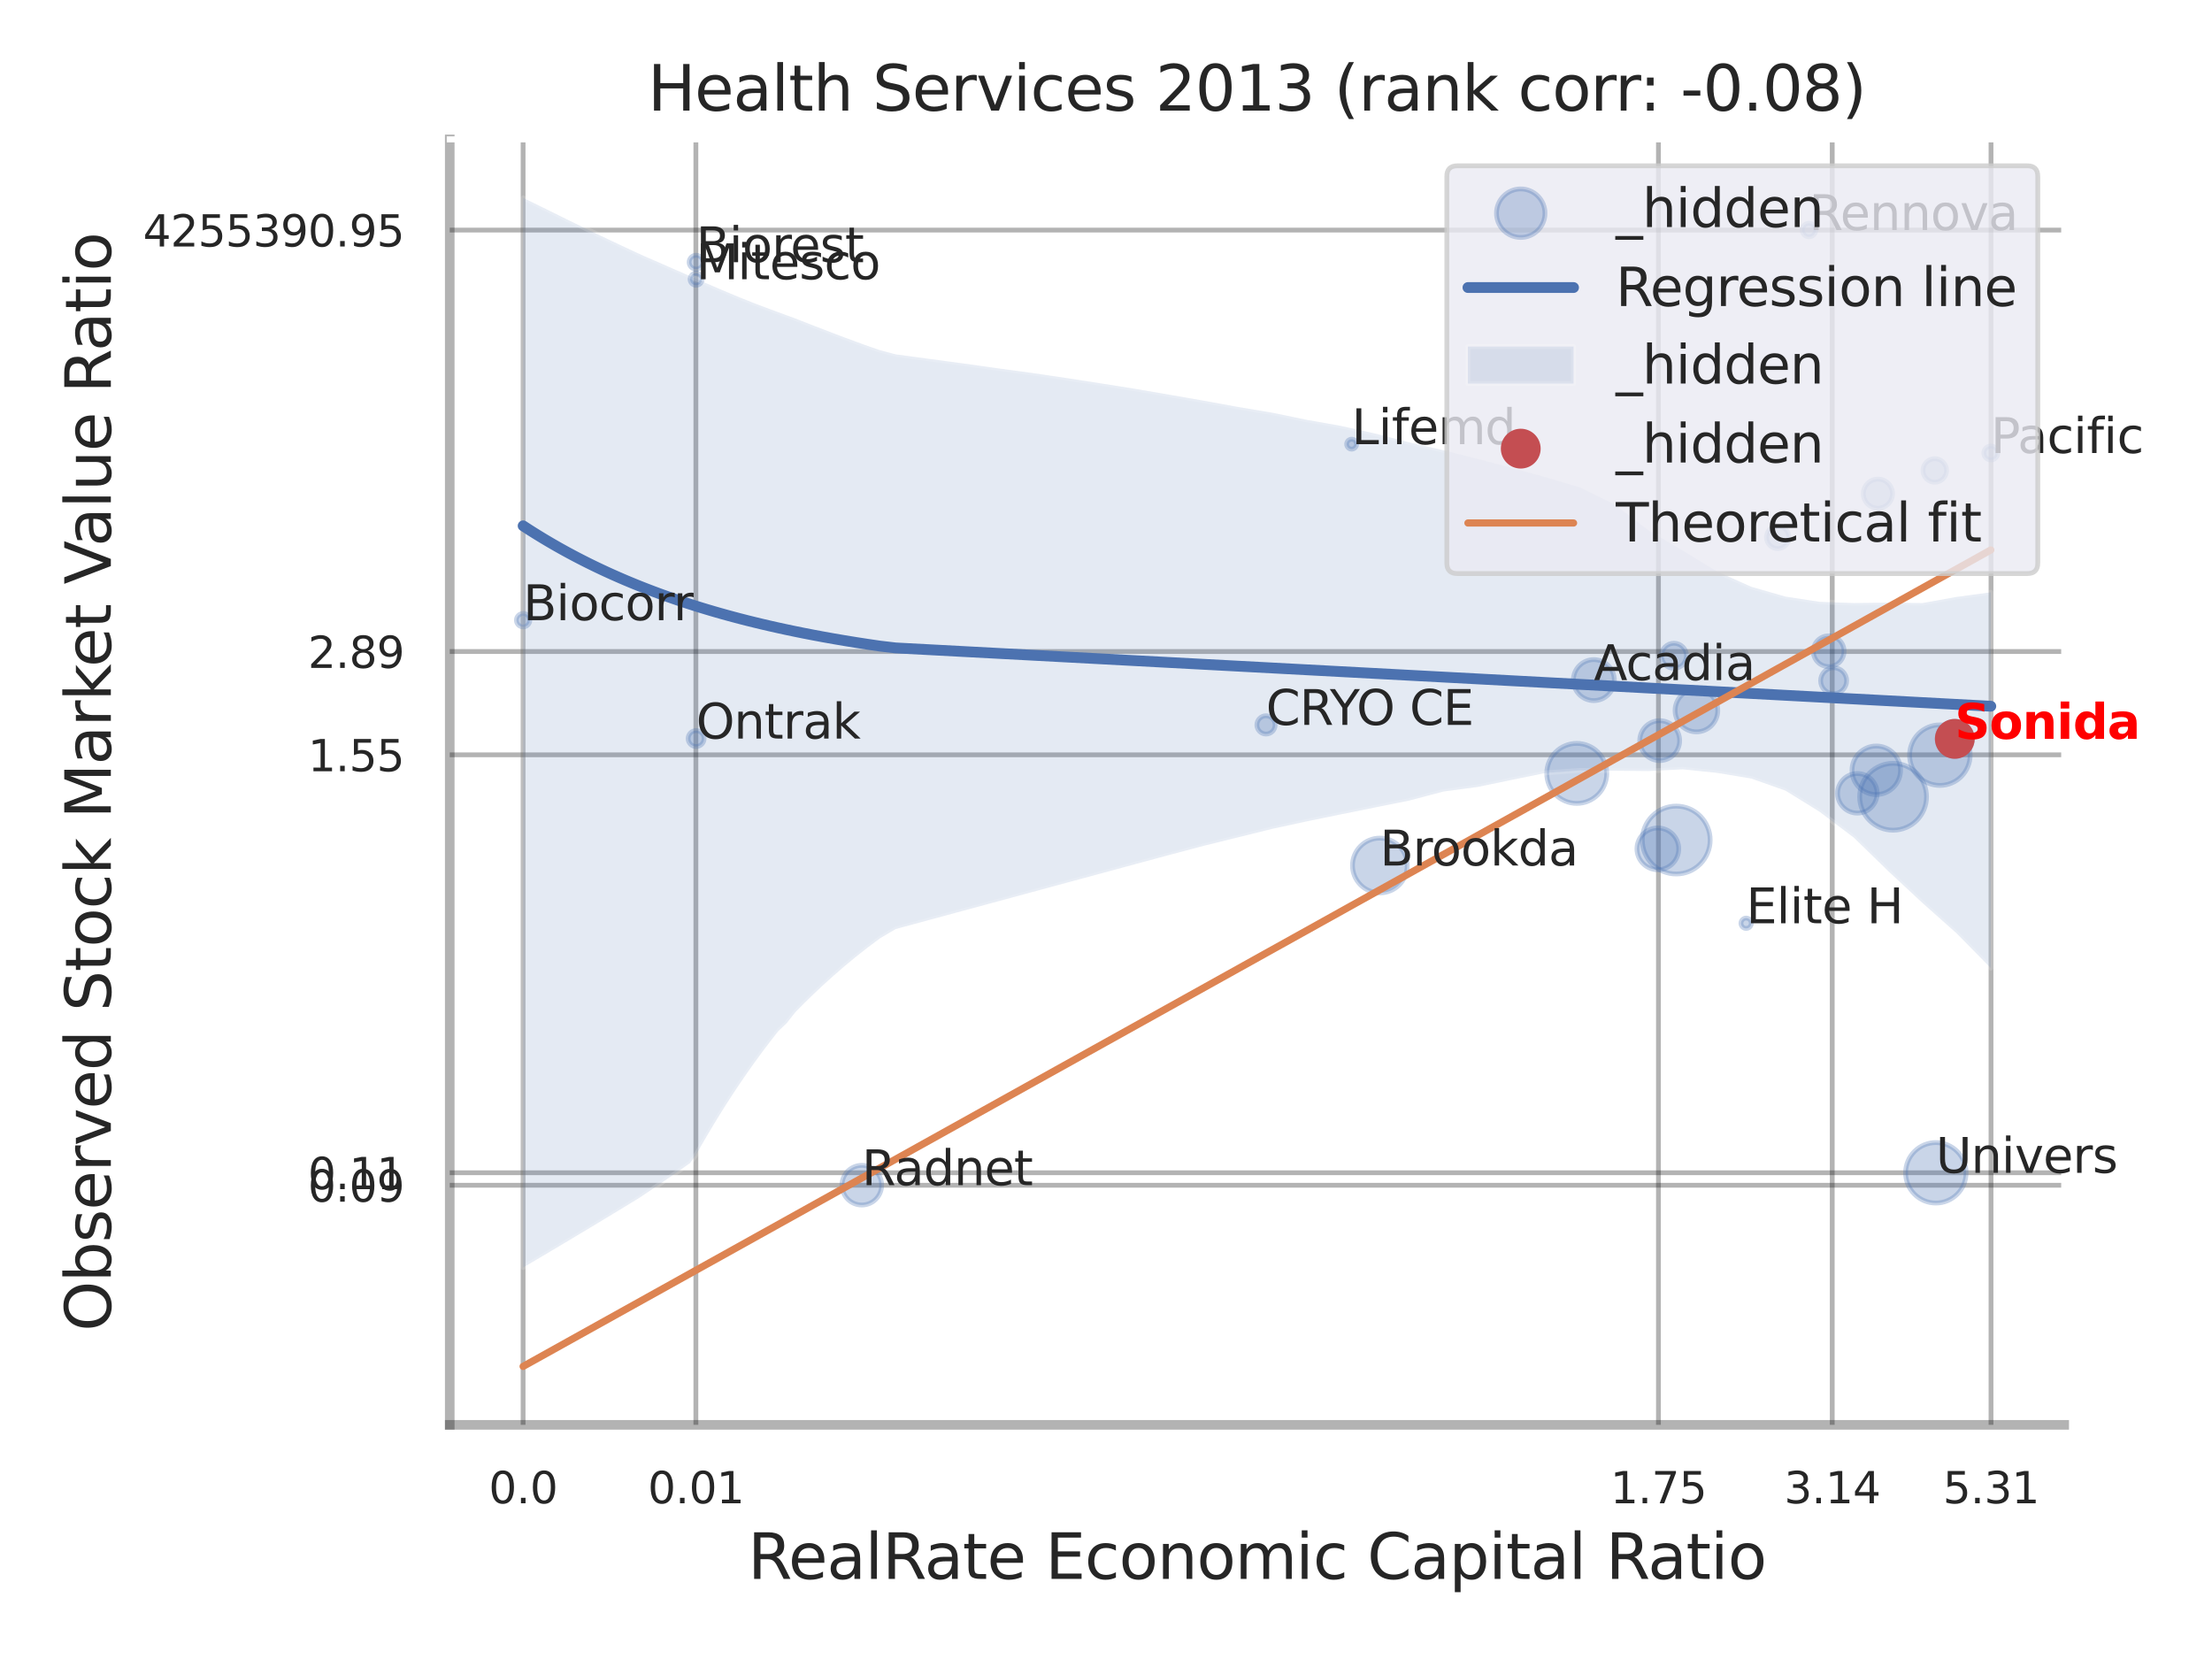 <?xml version="1.0" encoding="utf-8" standalone="no"?>
<!DOCTYPE svg PUBLIC "-//W3C//DTD SVG 1.1//EN"
  "http://www.w3.org/Graphics/SVG/1.1/DTD/svg11.dtd">
<svg xmlns:xlink="http://www.w3.org/1999/xlink" width="460.8pt" height="345.6pt" viewBox="0 0 460.8 345.6" xmlns="http://www.w3.org/2000/svg" version="1.1">
 <defs>
  <style type="text/css">*{stroke-linejoin: round; stroke-linecap: butt}</style>
 </defs>
 <g id="figure_1">
  <g id="patch_1">
   <path d="M 0 345.6 
L 460.8 345.6 
L 460.8 0 
L 0 0 
z
" style="fill: #ffffff"/>
  </g>
  <g id="axes_1">
   <g id="patch_2">
    <path d="M 93.69 296.82 
L 430.008 296.82 
L 430.008 29.04 
L 93.69 29.04 
z
" style="fill: #ffffff"/>
   </g>
   <g id="matplotlib.axis_1">
    <g id="xtick_1">
     <g id="line2d_1">
      <path d="M 108.971 296.82 
L 108.971 29.04 
" clip-path="url(#paaf1578c06)" style="fill: none; stroke: #000000; stroke-opacity: 0.3; stroke-linecap: round"/>
     </g>
     <g id="text_1">
      <!-- 0.0 -->
      <g style="fill: #262626" transform="translate(101.815 313.159) scale(0.09 -0.09)">
       <defs>
        <path id="DejaVuSans-30" d="M 2034 4250 
Q 1547 4250 1301 3770 
Q 1056 3291 1056 2328 
Q 1056 1369 1301 889 
Q 1547 409 2034 409 
Q 2525 409 2770 889 
Q 3016 1369 3016 2328 
Q 3016 3291 2770 3770 
Q 2525 4250 2034 4250 
z
M 2034 4750 
Q 2819 4750 3233 4129 
Q 3647 3509 3647 2328 
Q 3647 1150 3233 529 
Q 2819 -91 2034 -91 
Q 1250 -91 836 529 
Q 422 1150 422 2328 
Q 422 3509 836 4129 
Q 1250 4750 2034 4750 
z
" transform="scale(0.016)"/>
        <path id="DejaVuSans-2e" d="M 684 794 
L 1344 794 
L 1344 0 
L 684 0 
L 684 794 
z
" transform="scale(0.016)"/>
       </defs>
       <use xlink:href="#DejaVuSans-30"/>
       <use xlink:href="#DejaVuSans-2e" transform="translate(63.623 0)"/>
       <use xlink:href="#DejaVuSans-30" transform="translate(95.41 0)"/>
      </g>
     </g>
    </g>
    <g id="xtick_2">
     <g id="line2d_2">
      <path d="M 144.964 296.82 
L 144.964 29.04 
" clip-path="url(#paaf1578c06)" style="fill: none; stroke: #000000; stroke-opacity: 0.3; stroke-linecap: round"/>
     </g>
     <g id="text_2">
      <!-- 0.01 -->
      <g style="fill: #262626" transform="translate(134.944 313.159) scale(0.09 -0.09)">
       <defs>
        <path id="DejaVuSans-31" d="M 794 531 
L 1825 531 
L 1825 4091 
L 703 3866 
L 703 4441 
L 1819 4666 
L 2450 4666 
L 2450 531 
L 3481 531 
L 3481 0 
L 794 0 
L 794 531 
z
" transform="scale(0.016)"/>
       </defs>
       <use xlink:href="#DejaVuSans-30"/>
       <use xlink:href="#DejaVuSans-2e" transform="translate(63.623 0)"/>
       <use xlink:href="#DejaVuSans-30" transform="translate(95.41 0)"/>
       <use xlink:href="#DejaVuSans-31" transform="translate(159.033 0)"/>
      </g>
     </g>
    </g>
    <g id="xtick_3">
     <g id="line2d_3">
      <path d="M 345.486 296.82 
L 345.486 29.04 
" clip-path="url(#paaf1578c06)" style="fill: none; stroke: #000000; stroke-opacity: 0.3; stroke-linecap: round"/>
     </g>
     <g id="text_3">
      <!-- 1.75 -->
      <g style="fill: #262626" transform="translate(335.466 313.159) scale(0.09 -0.09)">
       <defs>
        <path id="DejaVuSans-37" d="M 525 4666 
L 3525 4666 
L 3525 4397 
L 1831 0 
L 1172 0 
L 2766 4134 
L 525 4134 
L 525 4666 
z
" transform="scale(0.016)"/>
        <path id="DejaVuSans-35" d="M 691 4666 
L 3169 4666 
L 3169 4134 
L 1269 4134 
L 1269 2991 
Q 1406 3038 1543 3061 
Q 1681 3084 1819 3084 
Q 2600 3084 3056 2656 
Q 3513 2228 3513 1497 
Q 3513 744 3044 326 
Q 2575 -91 1722 -91 
Q 1428 -91 1123 -41 
Q 819 9 494 109 
L 494 744 
Q 775 591 1075 516 
Q 1375 441 1709 441 
Q 2250 441 2565 725 
Q 2881 1009 2881 1497 
Q 2881 1984 2565 2268 
Q 2250 2553 1709 2553 
Q 1456 2553 1204 2497 
Q 953 2441 691 2322 
L 691 4666 
z
" transform="scale(0.016)"/>
       </defs>
       <use xlink:href="#DejaVuSans-31"/>
       <use xlink:href="#DejaVuSans-2e" transform="translate(63.623 0)"/>
       <use xlink:href="#DejaVuSans-37" transform="translate(95.41 0)"/>
       <use xlink:href="#DejaVuSans-35" transform="translate(159.033 0)"/>
      </g>
     </g>
    </g>
    <g id="xtick_4">
     <g id="line2d_4">
      <path d="M 381.686 296.82 
L 381.686 29.04 
" clip-path="url(#paaf1578c06)" style="fill: none; stroke: #000000; stroke-opacity: 0.3; stroke-linecap: round"/>
     </g>
     <g id="text_4">
      <!-- 3.14 -->
      <g style="fill: #262626" transform="translate(371.666 313.159) scale(0.09 -0.09)">
       <defs>
        <path id="DejaVuSans-33" d="M 2597 2516 
Q 3050 2419 3304 2112 
Q 3559 1806 3559 1356 
Q 3559 666 3084 287 
Q 2609 -91 1734 -91 
Q 1441 -91 1130 -33 
Q 819 25 488 141 
L 488 750 
Q 750 597 1062 519 
Q 1375 441 1716 441 
Q 2309 441 2620 675 
Q 2931 909 2931 1356 
Q 2931 1769 2642 2001 
Q 2353 2234 1838 2234 
L 1294 2234 
L 1294 2753 
L 1863 2753 
Q 2328 2753 2575 2939 
Q 2822 3125 2822 3475 
Q 2822 3834 2567 4026 
Q 2313 4219 1838 4219 
Q 1578 4219 1281 4162 
Q 984 4106 628 3988 
L 628 4550 
Q 988 4650 1302 4700 
Q 1616 4750 1894 4750 
Q 2613 4750 3031 4423 
Q 3450 4097 3450 3541 
Q 3450 3153 3228 2886 
Q 3006 2619 2597 2516 
z
" transform="scale(0.016)"/>
        <path id="DejaVuSans-34" d="M 2419 4116 
L 825 1625 
L 2419 1625 
L 2419 4116 
z
M 2253 4666 
L 3047 4666 
L 3047 1625 
L 3713 1625 
L 3713 1100 
L 3047 1100 
L 3047 0 
L 2419 0 
L 2419 1100 
L 313 1100 
L 313 1709 
L 2253 4666 
z
" transform="scale(0.016)"/>
       </defs>
       <use xlink:href="#DejaVuSans-33"/>
       <use xlink:href="#DejaVuSans-2e" transform="translate(63.623 0)"/>
       <use xlink:href="#DejaVuSans-31" transform="translate(95.41 0)"/>
       <use xlink:href="#DejaVuSans-34" transform="translate(159.033 0)"/>
      </g>
     </g>
    </g>
    <g id="xtick_5">
     <g id="line2d_5">
      <path d="M 414.765 296.82 
L 414.765 29.04 
" clip-path="url(#paaf1578c06)" style="fill: none; stroke: #000000; stroke-opacity: 0.3; stroke-linecap: round"/>
     </g>
     <g id="text_5">
      <!-- 5.31 -->
      <g style="fill: #262626" transform="translate(404.745 313.159) scale(0.09 -0.09)">
       <use xlink:href="#DejaVuSans-35"/>
       <use xlink:href="#DejaVuSans-2e" transform="translate(63.623 0)"/>
       <use xlink:href="#DejaVuSans-33" transform="translate(95.41 0)"/>
       <use xlink:href="#DejaVuSans-31" transform="translate(159.033 0)"/>
      </g>
     </g>
    </g>
    <g id="xtick_6"/>
    <g id="xtick_7"/>
    <g id="xtick_8"/>
    <g id="text_6">
     <!-- RealRate Economic Capital Ratio -->
     <g style="fill: #262626" transform="translate(155.795 328.908) scale(0.13 -0.13)">
      <defs>
       <path id="DejaVuSans-52" d="M 2841 2188 
Q 3044 2119 3236 1894 
Q 3428 1669 3622 1275 
L 4263 0 
L 3584 0 
L 2988 1197 
Q 2756 1666 2539 1819 
Q 2322 1972 1947 1972 
L 1259 1972 
L 1259 0 
L 628 0 
L 628 4666 
L 2053 4666 
Q 2853 4666 3247 4331 
Q 3641 3997 3641 3322 
Q 3641 2881 3436 2590 
Q 3231 2300 2841 2188 
z
M 1259 4147 
L 1259 2491 
L 2053 2491 
Q 2509 2491 2742 2702 
Q 2975 2913 2975 3322 
Q 2975 3731 2742 3939 
Q 2509 4147 2053 4147 
L 1259 4147 
z
" transform="scale(0.016)"/>
       <path id="DejaVuSans-65" d="M 3597 1894 
L 3597 1613 
L 953 1613 
Q 991 1019 1311 708 
Q 1631 397 2203 397 
Q 2534 397 2845 478 
Q 3156 559 3463 722 
L 3463 178 
Q 3153 47 2828 -22 
Q 2503 -91 2169 -91 
Q 1331 -91 842 396 
Q 353 884 353 1716 
Q 353 2575 817 3079 
Q 1281 3584 2069 3584 
Q 2775 3584 3186 3129 
Q 3597 2675 3597 1894 
z
M 3022 2063 
Q 3016 2534 2758 2815 
Q 2500 3097 2075 3097 
Q 1594 3097 1305 2825 
Q 1016 2553 972 2059 
L 3022 2063 
z
" transform="scale(0.016)"/>
       <path id="DejaVuSans-61" d="M 2194 1759 
Q 1497 1759 1228 1600 
Q 959 1441 959 1056 
Q 959 750 1161 570 
Q 1363 391 1709 391 
Q 2188 391 2477 730 
Q 2766 1069 2766 1631 
L 2766 1759 
L 2194 1759 
z
M 3341 1997 
L 3341 0 
L 2766 0 
L 2766 531 
Q 2569 213 2275 61 
Q 1981 -91 1556 -91 
Q 1019 -91 701 211 
Q 384 513 384 1019 
Q 384 1609 779 1909 
Q 1175 2209 1959 2209 
L 2766 2209 
L 2766 2266 
Q 2766 2663 2505 2880 
Q 2244 3097 1772 3097 
Q 1472 3097 1187 3025 
Q 903 2953 641 2809 
L 641 3341 
Q 956 3463 1253 3523 
Q 1550 3584 1831 3584 
Q 2591 3584 2966 3190 
Q 3341 2797 3341 1997 
z
" transform="scale(0.016)"/>
       <path id="DejaVuSans-6c" d="M 603 4863 
L 1178 4863 
L 1178 0 
L 603 0 
L 603 4863 
z
" transform="scale(0.016)"/>
       <path id="DejaVuSans-74" d="M 1172 4494 
L 1172 3500 
L 2356 3500 
L 2356 3053 
L 1172 3053 
L 1172 1153 
Q 1172 725 1289 603 
Q 1406 481 1766 481 
L 2356 481 
L 2356 0 
L 1766 0 
Q 1100 0 847 248 
Q 594 497 594 1153 
L 594 3053 
L 172 3053 
L 172 3500 
L 594 3500 
L 594 4494 
L 1172 4494 
z
" transform="scale(0.016)"/>
       <path id="DejaVuSans-20" transform="scale(0.016)"/>
       <path id="DejaVuSans-45" d="M 628 4666 
L 3578 4666 
L 3578 4134 
L 1259 4134 
L 1259 2753 
L 3481 2753 
L 3481 2222 
L 1259 2222 
L 1259 531 
L 3634 531 
L 3634 0 
L 628 0 
L 628 4666 
z
" transform="scale(0.016)"/>
       <path id="DejaVuSans-63" d="M 3122 3366 
L 3122 2828 
Q 2878 2963 2633 3030 
Q 2388 3097 2138 3097 
Q 1578 3097 1268 2742 
Q 959 2388 959 1747 
Q 959 1106 1268 751 
Q 1578 397 2138 397 
Q 2388 397 2633 464 
Q 2878 531 3122 666 
L 3122 134 
Q 2881 22 2623 -34 
Q 2366 -91 2075 -91 
Q 1284 -91 818 406 
Q 353 903 353 1747 
Q 353 2603 823 3093 
Q 1294 3584 2113 3584 
Q 2378 3584 2631 3529 
Q 2884 3475 3122 3366 
z
" transform="scale(0.016)"/>
       <path id="DejaVuSans-6f" d="M 1959 3097 
Q 1497 3097 1228 2736 
Q 959 2375 959 1747 
Q 959 1119 1226 758 
Q 1494 397 1959 397 
Q 2419 397 2687 759 
Q 2956 1122 2956 1747 
Q 2956 2369 2687 2733 
Q 2419 3097 1959 3097 
z
M 1959 3584 
Q 2709 3584 3137 3096 
Q 3566 2609 3566 1747 
Q 3566 888 3137 398 
Q 2709 -91 1959 -91 
Q 1206 -91 779 398 
Q 353 888 353 1747 
Q 353 2609 779 3096 
Q 1206 3584 1959 3584 
z
" transform="scale(0.016)"/>
       <path id="DejaVuSans-6e" d="M 3513 2113 
L 3513 0 
L 2938 0 
L 2938 2094 
Q 2938 2591 2744 2837 
Q 2550 3084 2163 3084 
Q 1697 3084 1428 2787 
Q 1159 2491 1159 1978 
L 1159 0 
L 581 0 
L 581 3500 
L 1159 3500 
L 1159 2956 
Q 1366 3272 1645 3428 
Q 1925 3584 2291 3584 
Q 2894 3584 3203 3211 
Q 3513 2838 3513 2113 
z
" transform="scale(0.016)"/>
       <path id="DejaVuSans-6d" d="M 3328 2828 
Q 3544 3216 3844 3400 
Q 4144 3584 4550 3584 
Q 5097 3584 5394 3201 
Q 5691 2819 5691 2113 
L 5691 0 
L 5113 0 
L 5113 2094 
Q 5113 2597 4934 2840 
Q 4756 3084 4391 3084 
Q 3944 3084 3684 2787 
Q 3425 2491 3425 1978 
L 3425 0 
L 2847 0 
L 2847 2094 
Q 2847 2600 2669 2842 
Q 2491 3084 2119 3084 
Q 1678 3084 1418 2786 
Q 1159 2488 1159 1978 
L 1159 0 
L 581 0 
L 581 3500 
L 1159 3500 
L 1159 2956 
Q 1356 3278 1631 3431 
Q 1906 3584 2284 3584 
Q 2666 3584 2933 3390 
Q 3200 3197 3328 2828 
z
" transform="scale(0.016)"/>
       <path id="DejaVuSans-69" d="M 603 3500 
L 1178 3500 
L 1178 0 
L 603 0 
L 603 3500 
z
M 603 4863 
L 1178 4863 
L 1178 4134 
L 603 4134 
L 603 4863 
z
" transform="scale(0.016)"/>
       <path id="DejaVuSans-43" d="M 4122 4306 
L 4122 3641 
Q 3803 3938 3442 4084 
Q 3081 4231 2675 4231 
Q 1875 4231 1450 3742 
Q 1025 3253 1025 2328 
Q 1025 1406 1450 917 
Q 1875 428 2675 428 
Q 3081 428 3442 575 
Q 3803 722 4122 1019 
L 4122 359 
Q 3791 134 3420 21 
Q 3050 -91 2638 -91 
Q 1578 -91 968 557 
Q 359 1206 359 2328 
Q 359 3453 968 4101 
Q 1578 4750 2638 4750 
Q 3056 4750 3426 4639 
Q 3797 4528 4122 4306 
z
" transform="scale(0.016)"/>
       <path id="DejaVuSans-70" d="M 1159 525 
L 1159 -1331 
L 581 -1331 
L 581 3500 
L 1159 3500 
L 1159 2969 
Q 1341 3281 1617 3432 
Q 1894 3584 2278 3584 
Q 2916 3584 3314 3078 
Q 3713 2572 3713 1747 
Q 3713 922 3314 415 
Q 2916 -91 2278 -91 
Q 1894 -91 1617 61 
Q 1341 213 1159 525 
z
M 3116 1747 
Q 3116 2381 2855 2742 
Q 2594 3103 2138 3103 
Q 1681 3103 1420 2742 
Q 1159 2381 1159 1747 
Q 1159 1113 1420 752 
Q 1681 391 2138 391 
Q 2594 391 2855 752 
Q 3116 1113 3116 1747 
z
" transform="scale(0.016)"/>
      </defs>
      <use xlink:href="#DejaVuSans-52"/>
      <use xlink:href="#DejaVuSans-65" transform="translate(64.982 0)"/>
      <use xlink:href="#DejaVuSans-61" transform="translate(126.506 0)"/>
      <use xlink:href="#DejaVuSans-6c" transform="translate(187.785 0)"/>
      <use xlink:href="#DejaVuSans-52" transform="translate(215.568 0)"/>
      <use xlink:href="#DejaVuSans-61" transform="translate(282.801 0)"/>
      <use xlink:href="#DejaVuSans-74" transform="translate(344.08 0)"/>
      <use xlink:href="#DejaVuSans-65" transform="translate(383.289 0)"/>
      <use xlink:href="#DejaVuSans-20" transform="translate(444.812 0)"/>
      <use xlink:href="#DejaVuSans-45" transform="translate(476.6 0)"/>
      <use xlink:href="#DejaVuSans-63" transform="translate(539.783 0)"/>
      <use xlink:href="#DejaVuSans-6f" transform="translate(594.764 0)"/>
      <use xlink:href="#DejaVuSans-6e" transform="translate(655.945 0)"/>
      <use xlink:href="#DejaVuSans-6f" transform="translate(719.324 0)"/>
      <use xlink:href="#DejaVuSans-6d" transform="translate(780.506 0)"/>
      <use xlink:href="#DejaVuSans-69" transform="translate(877.918 0)"/>
      <use xlink:href="#DejaVuSans-63" transform="translate(905.701 0)"/>
      <use xlink:href="#DejaVuSans-20" transform="translate(960.682 0)"/>
      <use xlink:href="#DejaVuSans-43" transform="translate(992.469 0)"/>
      <use xlink:href="#DejaVuSans-61" transform="translate(1062.293 0)"/>
      <use xlink:href="#DejaVuSans-70" transform="translate(1123.572 0)"/>
      <use xlink:href="#DejaVuSans-69" transform="translate(1187.049 0)"/>
      <use xlink:href="#DejaVuSans-74" transform="translate(1214.832 0)"/>
      <use xlink:href="#DejaVuSans-61" transform="translate(1254.041 0)"/>
      <use xlink:href="#DejaVuSans-6c" transform="translate(1315.32 0)"/>
      <use xlink:href="#DejaVuSans-20" transform="translate(1343.104 0)"/>
      <use xlink:href="#DejaVuSans-52" transform="translate(1374.891 0)"/>
      <use xlink:href="#DejaVuSans-61" transform="translate(1442.123 0)"/>
      <use xlink:href="#DejaVuSans-74" transform="translate(1503.402 0)"/>
      <use xlink:href="#DejaVuSans-69" transform="translate(1542.611 0)"/>
      <use xlink:href="#DejaVuSans-6f" transform="translate(1570.395 0)"/>
     </g>
    </g>
   </g>
   <g id="matplotlib.axis_2">
    <g id="ytick_1">
     <g id="line2d_6">
      <path d="M 93.69 246.912 
L 430.008 246.912 
" clip-path="url(#paaf1578c06)" style="fill: none; stroke: #000000; stroke-opacity: 0.3; stroke-linecap: round"/>
     </g>
     <g id="text_7">
      <!-- 0.09 -->
      <g style="fill: #262626" transform="translate(64.151 250.332) scale(0.09 -0.09)">
       <defs>
        <path id="DejaVuSans-39" d="M 703 97 
L 703 672 
Q 941 559 1184 500 
Q 1428 441 1663 441 
Q 2288 441 2617 861 
Q 2947 1281 2994 2138 
Q 2813 1869 2534 1725 
Q 2256 1581 1919 1581 
Q 1219 1581 811 2004 
Q 403 2428 403 3163 
Q 403 3881 828 4315 
Q 1253 4750 1959 4750 
Q 2769 4750 3195 4129 
Q 3622 3509 3622 2328 
Q 3622 1225 3098 567 
Q 2575 -91 1691 -91 
Q 1453 -91 1209 -44 
Q 966 3 703 97 
z
M 1959 2075 
Q 2384 2075 2632 2365 
Q 2881 2656 2881 3163 
Q 2881 3666 2632 3958 
Q 2384 4250 1959 4250 
Q 1534 4250 1286 3958 
Q 1038 3666 1038 3163 
Q 1038 2656 1286 2365 
Q 1534 2075 1959 2075 
z
" transform="scale(0.016)"/>
       </defs>
       <use xlink:href="#DejaVuSans-30"/>
       <use xlink:href="#DejaVuSans-2e" transform="translate(63.623 0)"/>
       <use xlink:href="#DejaVuSans-30" transform="translate(95.41 0)"/>
       <use xlink:href="#DejaVuSans-39" transform="translate(159.033 0)"/>
      </g>
     </g>
    </g>
    <g id="ytick_2">
     <g id="line2d_7">
      <path d="M 93.69 244.303 
L 430.008 244.303 
" clip-path="url(#paaf1578c06)" style="fill: none; stroke: #000000; stroke-opacity: 0.3; stroke-linecap: round"/>
     </g>
     <g id="text_8">
      <!-- 0.11 -->
      <g style="fill: #262626" transform="translate(64.151 247.722) scale(0.09 -0.09)">
       <use xlink:href="#DejaVuSans-30"/>
       <use xlink:href="#DejaVuSans-2e" transform="translate(63.623 0)"/>
       <use xlink:href="#DejaVuSans-31" transform="translate(95.41 0)"/>
       <use xlink:href="#DejaVuSans-31" transform="translate(159.033 0)"/>
      </g>
     </g>
    </g>
    <g id="ytick_3">
     <g id="line2d_8">
      <path d="M 93.69 157.247 
L 430.008 157.247 
" clip-path="url(#paaf1578c06)" style="fill: none; stroke: #000000; stroke-opacity: 0.3; stroke-linecap: round"/>
     </g>
     <g id="text_9">
      <!-- 1.55 -->
      <g style="fill: #262626" transform="translate(64.151 160.666) scale(0.09 -0.09)">
       <use xlink:href="#DejaVuSans-31"/>
       <use xlink:href="#DejaVuSans-2e" transform="translate(63.623 0)"/>
       <use xlink:href="#DejaVuSans-35" transform="translate(95.41 0)"/>
       <use xlink:href="#DejaVuSans-35" transform="translate(159.033 0)"/>
      </g>
     </g>
    </g>
    <g id="ytick_4">
     <g id="line2d_9">
      <path d="M 93.69 135.721 
L 430.008 135.721 
" clip-path="url(#paaf1578c06)" style="fill: none; stroke: #000000; stroke-opacity: 0.3; stroke-linecap: round"/>
     </g>
     <g id="text_10">
      <!-- 2.89 -->
      <g style="fill: #262626" transform="translate(64.151 139.14) scale(0.09 -0.09)">
       <defs>
        <path id="DejaVuSans-32" d="M 1228 531 
L 3431 531 
L 3431 0 
L 469 0 
L 469 531 
Q 828 903 1448 1529 
Q 2069 2156 2228 2338 
Q 2531 2678 2651 2914 
Q 2772 3150 2772 3378 
Q 2772 3750 2511 3984 
Q 2250 4219 1831 4219 
Q 1534 4219 1204 4116 
Q 875 4013 500 3803 
L 500 4441 
Q 881 4594 1212 4672 
Q 1544 4750 1819 4750 
Q 2544 4750 2975 4387 
Q 3406 4025 3406 3419 
Q 3406 3131 3298 2873 
Q 3191 2616 2906 2266 
Q 2828 2175 2409 1742 
Q 1991 1309 1228 531 
z
" transform="scale(0.016)"/>
        <path id="DejaVuSans-38" d="M 2034 2216 
Q 1584 2216 1326 1975 
Q 1069 1734 1069 1313 
Q 1069 891 1326 650 
Q 1584 409 2034 409 
Q 2484 409 2743 651 
Q 3003 894 3003 1313 
Q 3003 1734 2745 1975 
Q 2488 2216 2034 2216 
z
M 1403 2484 
Q 997 2584 770 2862 
Q 544 3141 544 3541 
Q 544 4100 942 4425 
Q 1341 4750 2034 4750 
Q 2731 4750 3128 4425 
Q 3525 4100 3525 3541 
Q 3525 3141 3298 2862 
Q 3072 2584 2669 2484 
Q 3125 2378 3379 2068 
Q 3634 1759 3634 1313 
Q 3634 634 3220 271 
Q 2806 -91 2034 -91 
Q 1263 -91 848 271 
Q 434 634 434 1313 
Q 434 1759 690 2068 
Q 947 2378 1403 2484 
z
M 1172 3481 
Q 1172 3119 1398 2916 
Q 1625 2713 2034 2713 
Q 2441 2713 2670 2916 
Q 2900 3119 2900 3481 
Q 2900 3844 2670 4047 
Q 2441 4250 2034 4250 
Q 1625 4250 1398 4047 
Q 1172 3844 1172 3481 
z
" transform="scale(0.016)"/>
       </defs>
       <use xlink:href="#DejaVuSans-32"/>
       <use xlink:href="#DejaVuSans-2e" transform="translate(63.623 0)"/>
       <use xlink:href="#DejaVuSans-38" transform="translate(95.41 0)"/>
       <use xlink:href="#DejaVuSans-39" transform="translate(159.033 0)"/>
      </g>
     </g>
    </g>
    <g id="ytick_5">
     <g id="line2d_10">
      <path d="M 93.69 47.929 
L 430.008 47.929 
" clip-path="url(#paaf1578c06)" style="fill: none; stroke: #000000; stroke-opacity: 0.3; stroke-linecap: round"/>
     </g>
     <g id="text_11">
      <!-- 4255390.95 -->
      <g style="fill: #262626" transform="translate(29.793 51.349) scale(0.09 -0.09)">
       <use xlink:href="#DejaVuSans-34"/>
       <use xlink:href="#DejaVuSans-32" transform="translate(63.623 0)"/>
       <use xlink:href="#DejaVuSans-35" transform="translate(127.246 0)"/>
       <use xlink:href="#DejaVuSans-35" transform="translate(190.869 0)"/>
       <use xlink:href="#DejaVuSans-33" transform="translate(254.492 0)"/>
       <use xlink:href="#DejaVuSans-39" transform="translate(318.115 0)"/>
       <use xlink:href="#DejaVuSans-30" transform="translate(381.738 0)"/>
       <use xlink:href="#DejaVuSans-2e" transform="translate(445.361 0)"/>
       <use xlink:href="#DejaVuSans-39" transform="translate(477.148 0)"/>
       <use xlink:href="#DejaVuSans-35" transform="translate(540.771 0)"/>
      </g>
     </g>
    </g>
    <g id="ytick_6"/>
    <g id="ytick_7"/>
    <g id="ytick_8"/>
    <g id="ytick_9"/>
    <g id="ytick_10"/>
    <g id="text_12">
     <!-- Observed Stock Market Value Ratio -->
     <g style="fill: #262626" transform="translate(23.09 277.332) rotate(-90) scale(0.13 -0.13)">
      <defs>
       <path id="DejaVuSans-4f" d="M 2522 4238 
Q 1834 4238 1429 3725 
Q 1025 3213 1025 2328 
Q 1025 1447 1429 934 
Q 1834 422 2522 422 
Q 3209 422 3611 934 
Q 4013 1447 4013 2328 
Q 4013 3213 3611 3725 
Q 3209 4238 2522 4238 
z
M 2522 4750 
Q 3503 4750 4090 4092 
Q 4678 3434 4678 2328 
Q 4678 1225 4090 567 
Q 3503 -91 2522 -91 
Q 1538 -91 948 565 
Q 359 1222 359 2328 
Q 359 3434 948 4092 
Q 1538 4750 2522 4750 
z
" transform="scale(0.016)"/>
       <path id="DejaVuSans-62" d="M 3116 1747 
Q 3116 2381 2855 2742 
Q 2594 3103 2138 3103 
Q 1681 3103 1420 2742 
Q 1159 2381 1159 1747 
Q 1159 1113 1420 752 
Q 1681 391 2138 391 
Q 2594 391 2855 752 
Q 3116 1113 3116 1747 
z
M 1159 2969 
Q 1341 3281 1617 3432 
Q 1894 3584 2278 3584 
Q 2916 3584 3314 3078 
Q 3713 2572 3713 1747 
Q 3713 922 3314 415 
Q 2916 -91 2278 -91 
Q 1894 -91 1617 61 
Q 1341 213 1159 525 
L 1159 0 
L 581 0 
L 581 4863 
L 1159 4863 
L 1159 2969 
z
" transform="scale(0.016)"/>
       <path id="DejaVuSans-73" d="M 2834 3397 
L 2834 2853 
Q 2591 2978 2328 3040 
Q 2066 3103 1784 3103 
Q 1356 3103 1142 2972 
Q 928 2841 928 2578 
Q 928 2378 1081 2264 
Q 1234 2150 1697 2047 
L 1894 2003 
Q 2506 1872 2764 1633 
Q 3022 1394 3022 966 
Q 3022 478 2636 193 
Q 2250 -91 1575 -91 
Q 1294 -91 989 -36 
Q 684 19 347 128 
L 347 722 
Q 666 556 975 473 
Q 1284 391 1588 391 
Q 1994 391 2212 530 
Q 2431 669 2431 922 
Q 2431 1156 2273 1281 
Q 2116 1406 1581 1522 
L 1381 1569 
Q 847 1681 609 1914 
Q 372 2147 372 2553 
Q 372 3047 722 3315 
Q 1072 3584 1716 3584 
Q 2034 3584 2315 3537 
Q 2597 3491 2834 3397 
z
" transform="scale(0.016)"/>
       <path id="DejaVuSans-72" d="M 2631 2963 
Q 2534 3019 2420 3045 
Q 2306 3072 2169 3072 
Q 1681 3072 1420 2755 
Q 1159 2438 1159 1844 
L 1159 0 
L 581 0 
L 581 3500 
L 1159 3500 
L 1159 2956 
Q 1341 3275 1631 3429 
Q 1922 3584 2338 3584 
Q 2397 3584 2469 3576 
Q 2541 3569 2628 3553 
L 2631 2963 
z
" transform="scale(0.016)"/>
       <path id="DejaVuSans-76" d="M 191 3500 
L 800 3500 
L 1894 563 
L 2988 3500 
L 3597 3500 
L 2284 0 
L 1503 0 
L 191 3500 
z
" transform="scale(0.016)"/>
       <path id="DejaVuSans-64" d="M 2906 2969 
L 2906 4863 
L 3481 4863 
L 3481 0 
L 2906 0 
L 2906 525 
Q 2725 213 2448 61 
Q 2172 -91 1784 -91 
Q 1150 -91 751 415 
Q 353 922 353 1747 
Q 353 2572 751 3078 
Q 1150 3584 1784 3584 
Q 2172 3584 2448 3432 
Q 2725 3281 2906 2969 
z
M 947 1747 
Q 947 1113 1208 752 
Q 1469 391 1925 391 
Q 2381 391 2643 752 
Q 2906 1113 2906 1747 
Q 2906 2381 2643 2742 
Q 2381 3103 1925 3103 
Q 1469 3103 1208 2742 
Q 947 2381 947 1747 
z
" transform="scale(0.016)"/>
       <path id="DejaVuSans-53" d="M 3425 4513 
L 3425 3897 
Q 3066 4069 2747 4153 
Q 2428 4238 2131 4238 
Q 1616 4238 1336 4038 
Q 1056 3838 1056 3469 
Q 1056 3159 1242 3001 
Q 1428 2844 1947 2747 
L 2328 2669 
Q 3034 2534 3370 2195 
Q 3706 1856 3706 1288 
Q 3706 609 3251 259 
Q 2797 -91 1919 -91 
Q 1588 -91 1214 -16 
Q 841 59 441 206 
L 441 856 
Q 825 641 1194 531 
Q 1563 422 1919 422 
Q 2459 422 2753 634 
Q 3047 847 3047 1241 
Q 3047 1584 2836 1778 
Q 2625 1972 2144 2069 
L 1759 2144 
Q 1053 2284 737 2584 
Q 422 2884 422 3419 
Q 422 4038 858 4394 
Q 1294 4750 2059 4750 
Q 2388 4750 2728 4690 
Q 3069 4631 3425 4513 
z
" transform="scale(0.016)"/>
       <path id="DejaVuSans-6b" d="M 581 4863 
L 1159 4863 
L 1159 1991 
L 2875 3500 
L 3609 3500 
L 1753 1863 
L 3688 0 
L 2938 0 
L 1159 1709 
L 1159 0 
L 581 0 
L 581 4863 
z
" transform="scale(0.016)"/>
       <path id="DejaVuSans-4d" d="M 628 4666 
L 1569 4666 
L 2759 1491 
L 3956 4666 
L 4897 4666 
L 4897 0 
L 4281 0 
L 4281 4097 
L 3078 897 
L 2444 897 
L 1241 4097 
L 1241 0 
L 628 0 
L 628 4666 
z
" transform="scale(0.016)"/>
       <path id="DejaVuSans-56" d="M 1831 0 
L 50 4666 
L 709 4666 
L 2188 738 
L 3669 4666 
L 4325 4666 
L 2547 0 
L 1831 0 
z
" transform="scale(0.016)"/>
       <path id="DejaVuSans-75" d="M 544 1381 
L 544 3500 
L 1119 3500 
L 1119 1403 
Q 1119 906 1312 657 
Q 1506 409 1894 409 
Q 2359 409 2629 706 
Q 2900 1003 2900 1516 
L 2900 3500 
L 3475 3500 
L 3475 0 
L 2900 0 
L 2900 538 
Q 2691 219 2414 64 
Q 2138 -91 1772 -91 
Q 1169 -91 856 284 
Q 544 659 544 1381 
z
M 1991 3584 
L 1991 3584 
z
" transform="scale(0.016)"/>
      </defs>
      <use xlink:href="#DejaVuSans-4f"/>
      <use xlink:href="#DejaVuSans-62" transform="translate(78.711 0)"/>
      <use xlink:href="#DejaVuSans-73" transform="translate(142.188 0)"/>
      <use xlink:href="#DejaVuSans-65" transform="translate(194.287 0)"/>
      <use xlink:href="#DejaVuSans-72" transform="translate(255.811 0)"/>
      <use xlink:href="#DejaVuSans-76" transform="translate(296.924 0)"/>
      <use xlink:href="#DejaVuSans-65" transform="translate(356.104 0)"/>
      <use xlink:href="#DejaVuSans-64" transform="translate(417.627 0)"/>
      <use xlink:href="#DejaVuSans-20" transform="translate(481.104 0)"/>
      <use xlink:href="#DejaVuSans-53" transform="translate(512.891 0)"/>
      <use xlink:href="#DejaVuSans-74" transform="translate(576.367 0)"/>
      <use xlink:href="#DejaVuSans-6f" transform="translate(615.576 0)"/>
      <use xlink:href="#DejaVuSans-63" transform="translate(676.758 0)"/>
      <use xlink:href="#DejaVuSans-6b" transform="translate(731.738 0)"/>
      <use xlink:href="#DejaVuSans-20" transform="translate(789.648 0)"/>
      <use xlink:href="#DejaVuSans-4d" transform="translate(821.436 0)"/>
      <use xlink:href="#DejaVuSans-61" transform="translate(907.715 0)"/>
      <use xlink:href="#DejaVuSans-72" transform="translate(968.994 0)"/>
      <use xlink:href="#DejaVuSans-6b" transform="translate(1010.107 0)"/>
      <use xlink:href="#DejaVuSans-65" transform="translate(1064.393 0)"/>
      <use xlink:href="#DejaVuSans-74" transform="translate(1125.916 0)"/>
      <use xlink:href="#DejaVuSans-20" transform="translate(1165.125 0)"/>
      <use xlink:href="#DejaVuSans-56" transform="translate(1196.912 0)"/>
      <use xlink:href="#DejaVuSans-61" transform="translate(1257.57 0)"/>
      <use xlink:href="#DejaVuSans-6c" transform="translate(1318.85 0)"/>
      <use xlink:href="#DejaVuSans-75" transform="translate(1346.633 0)"/>
      <use xlink:href="#DejaVuSans-65" transform="translate(1410.012 0)"/>
      <use xlink:href="#DejaVuSans-20" transform="translate(1471.535 0)"/>
      <use xlink:href="#DejaVuSans-52" transform="translate(1503.322 0)"/>
      <use xlink:href="#DejaVuSans-61" transform="translate(1570.555 0)"/>
      <use xlink:href="#DejaVuSans-74" transform="translate(1631.834 0)"/>
      <use xlink:href="#DejaVuSans-69" transform="translate(1671.043 0)"/>
      <use xlink:href="#DejaVuSans-6f" transform="translate(1698.826 0)"/>
     </g>
    </g>
   </g>
   <g id="PathCollection_1">
    <path d="M 353.397 152.46 
C 354.576 152.46 355.706 151.991 356.54 151.158 
C 357.374 150.324 357.842 149.193 357.842 148.014 
C 357.842 146.835 357.374 145.704 356.54 144.871 
C 355.706 144.037 354.576 143.569 353.397 143.569 
C 352.218 143.569 351.087 144.037 350.253 144.871 
C 349.42 145.704 348.951 146.835 348.951 148.014 
C 348.951 149.193 349.42 150.324 350.253 151.158 
C 351.087 151.991 352.218 152.46 353.397 152.46 
z
" clip-path="url(#paaf1578c06)" style="fill: #4c72b0; fill-opacity: 0.3; stroke: #4c72b0; stroke-opacity: 0.3"/>
    <path d="M 348.711 139.231 
C 349.405 139.231 350.071 138.956 350.562 138.465 
C 351.052 137.974 351.328 137.309 351.328 136.615 
C 351.328 135.921 351.052 135.255 350.562 134.764 
C 350.071 134.273 349.405 133.998 348.711 133.998 
C 348.017 133.998 347.352 134.273 346.861 134.764 
C 346.37 135.255 346.095 135.921 346.095 136.615 
C 346.095 137.309 346.37 137.974 346.861 138.465 
C 347.352 138.956 348.017 139.231 348.711 139.231 
z
" clip-path="url(#paaf1578c06)" style="fill: #4c72b0; fill-opacity: 0.3; stroke: #4c72b0; stroke-opacity: 0.3"/>
    <path d="M 403.272 250.616 
C 404.942 250.616 406.545 249.952 407.726 248.771 
C 408.907 247.59 409.571 245.988 409.571 244.317 
C 409.571 242.647 408.907 241.044 407.726 239.863 
C 406.545 238.682 404.942 238.018 403.272 238.018 
C 401.601 238.018 399.999 238.682 398.818 239.863 
C 397.637 241.044 396.973 242.647 396.973 244.317 
C 396.973 245.988 397.637 247.59 398.818 248.771 
C 399.999 249.952 401.601 250.616 403.272 250.616 
z
" clip-path="url(#paaf1578c06)" style="fill: #4c72b0; fill-opacity: 0.3; stroke: #4c72b0; stroke-opacity: 0.3"/>
    <path d="M 391.207 105.878 
C 392.012 105.878 392.785 105.558 393.354 104.989 
C 393.924 104.419 394.244 103.647 394.244 102.841 
C 394.244 102.036 393.924 101.263 393.354 100.693 
C 392.785 100.124 392.012 99.804 391.207 99.804 
C 390.401 99.804 389.629 100.124 389.059 100.693 
C 388.489 101.263 388.169 102.036 388.169 102.841 
C 388.169 103.647 388.489 104.419 389.059 104.989 
C 389.629 105.558 390.401 105.878 391.207 105.878 
z
" clip-path="url(#paaf1578c06)" style="fill: #4c72b0; fill-opacity: 0.3; stroke: #4c72b0; stroke-opacity: 0.3"/>
    <path d="M 179.528 251.028 
C 180.624 251.028 181.675 250.593 182.45 249.818 
C 183.225 249.043 183.661 247.992 183.661 246.896 
C 183.661 245.8 183.225 244.748 182.45 243.973 
C 181.675 243.198 180.624 242.763 179.528 242.763 
C 178.432 242.763 177.381 243.198 176.606 243.973 
C 175.831 244.748 175.395 245.8 175.395 246.896 
C 175.395 247.992 175.831 249.043 176.606 249.818 
C 177.381 250.593 178.432 251.028 179.528 251.028 
z
" clip-path="url(#paaf1578c06)" style="fill: #4c72b0; fill-opacity: 0.3; stroke: #4c72b0; stroke-opacity: 0.3"/>
    <path d="M 145.015 59.426 
C 145.348 59.426 145.668 59.294 145.903 59.058 
C 146.139 58.822 146.272 58.503 146.272 58.169 
C 146.272 57.836 146.139 57.516 145.903 57.281 
C 145.668 57.045 145.348 56.913 145.015 56.913 
C 144.682 56.913 144.362 57.045 144.126 57.281 
C 143.891 57.516 143.758 57.836 143.758 58.169 
C 143.758 58.503 143.891 58.822 144.126 59.058 
C 144.362 59.294 144.682 59.426 145.015 59.426 
z
" clip-path="url(#paaf1578c06)" style="fill: #4c72b0; fill-opacity: 0.3; stroke: #4c72b0; stroke-opacity: 0.3"/>
    <path d="M 394.367 172.945 
C 396.214 172.945 397.985 172.212 399.291 170.906 
C 400.597 169.6 401.331 167.829 401.331 165.982 
C 401.331 164.135 400.597 162.364 399.291 161.058 
C 397.985 159.752 396.214 159.018 394.367 159.018 
C 392.521 159.018 390.749 159.752 389.443 161.058 
C 388.138 162.364 387.404 164.135 387.404 165.982 
C 387.404 167.829 388.138 169.6 389.443 170.906 
C 390.749 172.212 392.521 172.945 394.367 172.945 
z
" clip-path="url(#paaf1578c06)" style="fill: #4c72b0; fill-opacity: 0.3; stroke: #4c72b0; stroke-opacity: 0.3"/>
    <path d="M 263.737 152.915 
C 264.242 152.915 264.727 152.714 265.084 152.357 
C 265.441 152 265.642 151.515 265.642 151.01 
C 265.642 150.505 265.441 150.02 265.084 149.663 
C 264.727 149.305 264.242 149.105 263.737 149.105 
C 263.232 149.105 262.747 149.305 262.39 149.663 
C 262.032 150.02 261.832 150.505 261.832 151.01 
C 261.832 151.515 262.032 152 262.39 152.357 
C 262.747 152.714 263.232 152.915 263.737 152.915 
z
" clip-path="url(#paaf1578c06)" style="fill: #4c72b0; fill-opacity: 0.3; stroke: #4c72b0; stroke-opacity: 0.3"/>
    <path d="M 380.947 138.867 
C 381.798 138.867 382.613 138.529 383.215 137.928 
C 383.816 137.326 384.154 136.511 384.154 135.66 
C 384.154 134.81 383.816 133.994 383.215 133.393 
C 382.613 132.792 381.798 132.454 380.947 132.454 
C 380.097 132.454 379.281 132.792 378.68 133.393 
C 378.079 133.994 377.741 134.81 377.741 135.66 
C 377.741 136.511 378.079 137.326 378.68 137.928 
C 379.281 138.529 380.097 138.867 380.947 138.867 
z
" clip-path="url(#paaf1578c06)" style="fill: #4c72b0; fill-opacity: 0.3; stroke: #4c72b0; stroke-opacity: 0.3"/>
    <path d="M 390.858 165.516 
C 392.199 165.516 393.485 164.983 394.432 164.035 
C 395.38 163.088 395.913 161.802 395.913 160.462 
C 395.913 159.121 395.38 157.836 394.432 156.888 
C 393.485 155.94 392.199 155.408 390.858 155.408 
C 389.518 155.408 388.232 155.94 387.285 156.888 
C 386.337 157.836 385.804 159.121 385.804 160.462 
C 385.804 161.802 386.337 163.088 387.285 164.035 
C 388.232 164.983 389.518 165.516 390.858 165.516 
z
" clip-path="url(#paaf1578c06)" style="fill: #4c72b0; fill-opacity: 0.3; stroke: #4c72b0; stroke-opacity: 0.3"/>
    <path d="M 345.36 181.179 
C 346.513 181.179 347.62 180.721 348.435 179.905 
C 349.251 179.089 349.709 177.983 349.709 176.829 
C 349.709 175.676 349.251 174.569 348.435 173.754 
C 347.62 172.938 346.513 172.48 345.36 172.48 
C 344.206 172.48 343.1 172.938 342.284 173.754 
C 341.469 174.569 341.01 175.676 341.01 176.829 
C 341.01 177.983 341.469 179.089 342.284 179.905 
C 343.1 180.721 344.206 181.179 345.36 181.179 
z
" clip-path="url(#paaf1578c06)" style="fill: #4c72b0; fill-opacity: 0.3; stroke: #4c72b0; stroke-opacity: 0.3"/>
    <path d="M 328.469 167.359 
C 330.126 167.359 331.716 166.701 332.888 165.529 
C 334.06 164.357 334.718 162.767 334.718 161.11 
C 334.718 159.452 334.06 157.862 332.888 156.69 
C 331.716 155.518 330.126 154.86 328.469 154.86 
C 326.811 154.86 325.222 155.518 324.05 156.69 
C 322.878 157.862 322.219 159.452 322.219 161.11 
C 322.219 162.767 322.878 164.357 324.05 165.529 
C 325.222 166.701 326.811 167.359 328.469 167.359 
z
" clip-path="url(#paaf1578c06)" style="fill: #4c72b0; fill-opacity: 0.3; stroke: #4c72b0; stroke-opacity: 0.3"/>
    <path d="M 349.188 182.068 
C 351.063 182.068 352.862 181.323 354.188 179.996 
C 355.514 178.67 356.259 176.872 356.259 174.996 
C 356.259 173.121 355.514 171.323 354.188 169.996 
C 352.862 168.67 351.063 167.925 349.188 167.925 
C 347.313 167.925 345.514 168.67 344.188 169.996 
C 342.862 171.323 342.117 173.121 342.117 174.996 
C 342.117 176.872 342.862 178.67 344.188 179.996 
C 345.514 181.323 347.313 182.068 349.188 182.068 
z
" clip-path="url(#paaf1578c06)" style="fill: #4c72b0; fill-opacity: 0.3; stroke: #4c72b0; stroke-opacity: 0.3"/>
    <path d="M 376.844 49.333 
C 377.217 49.333 377.576 49.184 377.841 48.92 
C 378.105 48.655 378.253 48.297 378.253 47.923 
C 378.253 47.549 378.105 47.19 377.841 46.926 
C 377.576 46.662 377.217 46.513 376.844 46.513 
C 376.47 46.513 376.111 46.662 375.847 46.926 
C 375.582 47.19 375.434 47.549 375.434 47.923 
C 375.434 48.297 375.582 48.655 375.847 48.92 
C 376.111 49.184 376.47 49.333 376.844 49.333 
z
" clip-path="url(#paaf1578c06)" style="fill: #4c72b0; fill-opacity: 0.3; stroke: #4c72b0; stroke-opacity: 0.3"/>
    <path d="M 281.57 93.562 
C 281.844 93.562 282.107 93.453 282.301 93.259 
C 282.495 93.065 282.604 92.801 282.604 92.527 
C 282.604 92.253 282.495 91.989 282.301 91.795 
C 282.107 91.601 281.844 91.492 281.57 91.492 
C 281.295 91.492 281.032 91.601 280.838 91.795 
C 280.644 91.989 280.535 92.253 280.535 92.527 
C 280.535 92.801 280.644 93.065 280.838 93.259 
C 281.032 93.453 281.295 93.562 281.57 93.562 
z
" clip-path="url(#paaf1578c06)" style="fill: #4c72b0; fill-opacity: 0.3; stroke: #4c72b0; stroke-opacity: 0.3"/>
    <path d="M 404.11 163.619 
C 405.782 163.619 407.387 162.954 408.569 161.772 
C 409.752 160.589 410.416 158.985 410.416 157.313 
C 410.416 155.64 409.752 154.036 408.569 152.854 
C 407.387 151.671 405.782 151.007 404.11 151.007 
C 402.438 151.007 400.834 151.671 399.651 152.854 
C 398.469 154.036 397.804 155.64 397.804 157.313 
C 397.804 158.985 398.469 160.589 399.651 161.772 
C 400.834 162.954 402.438 163.619 404.11 163.619 
z
" clip-path="url(#paaf1578c06)" style="fill: #4c72b0; fill-opacity: 0.3; stroke: #4c72b0; stroke-opacity: 0.3"/>
    <path d="M 407.22 157.566 
C 408.187 157.566 409.115 157.182 409.799 156.498 
C 410.483 155.814 410.867 154.886 410.867 153.918 
C 410.867 152.951 410.483 152.023 409.799 151.339 
C 409.115 150.655 408.187 150.271 407.22 150.271 
C 406.252 150.271 405.324 150.655 404.64 151.339 
C 403.956 152.023 403.572 152.951 403.572 153.918 
C 403.572 154.886 403.956 155.814 404.64 156.498 
C 405.324 157.182 406.252 157.566 407.22 157.566 
z
" clip-path="url(#paaf1578c06)" style="fill: #4c72b0; fill-opacity: 0.3; stroke: #4c72b0; stroke-opacity: 0.3"/>
    <path d="M 386.92 169.387 
C 388.013 169.387 389.061 168.953 389.834 168.18 
C 390.607 167.407 391.041 166.359 391.041 165.266 
C 391.041 164.172 390.607 163.124 389.834 162.351 
C 389.061 161.578 388.013 161.144 386.92 161.144 
C 385.826 161.144 384.778 161.578 384.005 162.351 
C 383.232 163.124 382.798 164.172 382.798 165.266 
C 382.798 166.359 383.232 167.407 384.005 168.18 
C 384.778 168.953 385.826 169.387 386.92 169.387 
z
" clip-path="url(#paaf1578c06)" style="fill: #4c72b0; fill-opacity: 0.3; stroke: #4c72b0; stroke-opacity: 0.3"/>
    <path d="M 363.754 193.41 
C 364.039 193.41 364.313 193.297 364.515 193.095 
C 364.717 192.893 364.831 192.619 364.831 192.333 
C 364.831 192.047 364.717 191.773 364.515 191.571 
C 364.313 191.369 364.039 191.256 363.754 191.256 
C 363.468 191.256 363.194 191.369 362.992 191.571 
C 362.79 191.773 362.676 192.047 362.676 192.333 
C 362.676 192.619 362.79 192.893 362.992 193.095 
C 363.194 193.297 363.468 193.41 363.754 193.41 
z
" clip-path="url(#paaf1578c06)" style="fill: #4c72b0; fill-opacity: 0.3; stroke: #4c72b0; stroke-opacity: 0.3"/>
    <path d="M 403.047 100.456 
C 403.698 100.456 404.322 100.197 404.782 99.737 
C 405.242 99.277 405.5 98.653 405.5 98.003 
C 405.5 97.352 405.242 96.728 404.782 96.268 
C 404.322 95.808 403.698 95.55 403.047 95.55 
C 402.397 95.55 401.773 95.808 401.313 96.268 
C 400.853 96.728 400.594 97.352 400.594 98.003 
C 400.594 98.653 400.853 99.277 401.313 99.737 
C 401.773 100.197 402.397 100.456 403.047 100.456 
z
" clip-path="url(#paaf1578c06)" style="fill: #4c72b0; fill-opacity: 0.3; stroke: #4c72b0; stroke-opacity: 0.3"/>
    <path d="M 345.745 158.44 
C 346.847 158.44 347.904 158.002 348.683 157.223 
C 349.462 156.444 349.9 155.387 349.9 154.285 
C 349.9 153.184 349.462 152.127 348.683 151.348 
C 347.904 150.569 346.847 150.131 345.745 150.131 
C 344.644 150.131 343.587 150.569 342.808 151.348 
C 342.029 152.127 341.591 153.184 341.591 154.285 
C 341.591 155.387 342.029 156.444 342.808 157.223 
C 343.587 158.002 344.644 158.44 345.745 158.44 
z
" clip-path="url(#paaf1578c06)" style="fill: #4c72b0; fill-opacity: 0.3; stroke: #4c72b0; stroke-opacity: 0.3"/>
    <path d="M 145.015 155.517 
C 145.456 155.517 145.878 155.342 146.19 155.031 
C 146.501 154.719 146.677 154.297 146.677 153.856 
C 146.677 153.415 146.501 152.992 146.19 152.681 
C 145.878 152.369 145.456 152.194 145.015 152.194 
C 144.574 152.194 144.151 152.369 143.84 152.681 
C 143.528 152.992 143.353 153.415 143.353 153.856 
C 143.353 154.297 143.528 154.719 143.84 155.031 
C 144.151 155.342 144.574 155.517 145.015 155.517 
z
" clip-path="url(#paaf1578c06)" style="fill: #4c72b0; fill-opacity: 0.3; stroke: #4c72b0; stroke-opacity: 0.3"/>
    <path d="M 414.72 95.818 
C 415.105 95.818 415.475 95.665 415.747 95.392 
C 416.02 95.12 416.173 94.751 416.173 94.366 
C 416.173 93.98 416.02 93.611 415.747 93.339 
C 415.475 93.066 415.105 92.913 414.72 92.913 
C 414.335 92.913 413.966 93.066 413.694 93.339 
C 413.421 93.611 413.268 93.98 413.268 94.366 
C 413.268 94.751 413.421 95.12 413.694 95.392 
C 413.966 95.665 414.335 95.818 414.72 95.818 
z
" clip-path="url(#paaf1578c06)" style="fill: #4c72b0; fill-opacity: 0.3; stroke: #4c72b0; stroke-opacity: 0.3"/>
    <path d="M 287.45 186.001 
C 288.963 186.001 290.414 185.4 291.483 184.33 
C 292.553 183.261 293.154 181.81 293.154 180.297 
C 293.154 178.785 292.553 177.334 291.483 176.264 
C 290.414 175.195 288.963 174.594 287.45 174.594 
C 285.938 174.594 284.487 175.195 283.417 176.264 
C 282.347 177.334 281.746 178.785 281.746 180.297 
C 281.746 181.81 282.347 183.261 283.417 184.33 
C 284.487 185.4 285.938 186.001 287.45 186.001 
z
" clip-path="url(#paaf1578c06)" style="fill: #4c72b0; fill-opacity: 0.3; stroke: #4c72b0; stroke-opacity: 0.3"/>
    <path d="M 370.339 114.286 
C 370.962 114.286 371.561 114.038 372.002 113.597 
C 372.443 113.156 372.69 112.558 372.69 111.934 
C 372.69 111.311 372.443 110.712 372.002 110.271 
C 371.561 109.831 370.962 109.583 370.339 109.583 
C 369.715 109.583 369.117 109.831 368.676 110.271 
C 368.235 110.712 367.987 111.311 367.987 111.934 
C 367.987 112.558 368.235 113.156 368.676 113.597 
C 369.117 114.038 369.715 114.286 370.339 114.286 
z
" clip-path="url(#paaf1578c06)" style="fill: #4c72b0; fill-opacity: 0.3; stroke: #4c72b0; stroke-opacity: 0.3"/>
    <path d="M 108.977 130.591 
C 109.348 130.591 109.703 130.444 109.965 130.182 
C 110.227 129.92 110.374 129.565 110.374 129.195 
C 110.374 128.824 110.227 128.469 109.965 128.207 
C 109.703 127.945 109.348 127.798 108.977 127.798 
C 108.607 127.798 108.251 127.945 107.989 128.207 
C 107.727 128.469 107.58 128.824 107.58 129.195 
C 107.58 129.565 107.727 129.92 107.989 130.182 
C 108.251 130.444 108.607 130.591 108.977 130.591 
z
" clip-path="url(#paaf1578c06)" style="fill: #4c72b0; fill-opacity: 0.3; stroke: #4c72b0; stroke-opacity: 0.3"/>
    <path d="M 381.978 144.519 
C 382.697 144.519 383.387 144.233 383.895 143.725 
C 384.403 143.217 384.689 142.527 384.689 141.809 
C 384.689 141.09 384.403 140.4 383.895 139.892 
C 383.387 139.384 382.697 139.098 381.978 139.098 
C 381.26 139.098 380.57 139.384 380.062 139.892 
C 379.554 140.4 379.268 141.09 379.268 141.809 
C 379.268 142.527 379.554 143.217 380.062 143.725 
C 380.57 144.233 381.26 144.519 381.978 144.519 
z
" clip-path="url(#paaf1578c06)" style="fill: #4c72b0; fill-opacity: 0.3; stroke: #4c72b0; stroke-opacity: 0.3"/>
    <path d="M 145.015 56.073 
C 145.4 56.073 145.769 55.92 146.041 55.648 
C 146.313 55.376 146.466 55.006 146.466 54.622 
C 146.466 54.237 146.313 53.867 146.041 53.595 
C 145.769 53.323 145.4 53.17 145.015 53.17 
C 144.63 53.17 144.261 53.323 143.989 53.595 
C 143.716 53.867 143.563 54.237 143.563 54.622 
C 143.563 55.006 143.716 55.376 143.989 55.648 
C 144.261 55.92 144.63 56.073 145.015 56.073 
z
" clip-path="url(#paaf1578c06)" style="fill: #4c72b0; fill-opacity: 0.3; stroke: #4c72b0; stroke-opacity: 0.3"/>
    <path d="M 332.026 145.95 
C 333.159 145.95 334.245 145.5 335.046 144.699 
C 335.846 143.898 336.296 142.812 336.296 141.68 
C 336.296 140.547 335.846 139.461 335.046 138.661 
C 334.245 137.86 333.159 137.41 332.026 137.41 
C 330.894 137.41 329.808 137.86 329.007 138.661 
C 328.206 139.461 327.756 140.547 327.756 141.68 
C 327.756 142.812 328.206 143.898 329.007 144.699 
C 329.808 145.5 330.894 145.95 332.026 145.95 
z
" clip-path="url(#paaf1578c06)" style="fill: #4c72b0; fill-opacity: 0.3; stroke: #4c72b0; stroke-opacity: 0.3"/>
   </g>
   <g id="FillBetweenPolyCollection_1">
    <defs>
     <path id="m7516cbd4d9" d="M 108.977 -304.388 
L 108.977 -81.547 
L 109.559 -81.889 
L 110.147 -82.237 
L 110.743 -82.589 
L 111.347 -82.945 
L 111.957 -83.306 
L 112.576 -83.672 
L 113.202 -84.043 
L 113.837 -84.419 
L 114.48 -84.801 
L 115.131 -85.188 
L 115.792 -85.58 
L 116.461 -85.978 
L 117.14 -86.382 
L 117.828 -86.793 
L 118.526 -87.209 
L 119.235 -87.632 
L 119.953 -88.062 
L 120.683 -88.499 
L 121.423 -88.943 
L 122.175 -89.394 
L 122.939 -89.853 
L 123.715 -90.319 
L 124.503 -90.794 
L 125.305 -91.278 
L 126.119 -91.77 
L 126.948 -92.271 
L 127.791 -92.782 
L 128.649 -93.302 
L 129.522 -93.833 
L 130.411 -94.374 
L 131.316 -94.926 
L 132.239 -95.49 
L 133.179 -96.065 
L 134.138 -96.707 
L 135.116 -97.366 
L 136.114 -98.041 
L 137.133 -98.733 
L 138.174 -99.443 
L 139.237 -100.172 
L 140.324 -100.921 
L 141.436 -101.692 
L 142.574 -102.485 
L 143.738 -103.302 
L 144.932 -104.925 
L 146.155 -107.073 
L 147.41 -109.225 
L 148.698 -111.382 
L 150.021 -113.539 
L 151.38 -115.697 
L 152.779 -117.854 
L 154.219 -120.012 
L 155.703 -122.169 
L 157.233 -124.327 
L 158.813 -126.484 
L 160.446 -128.642 
L 162.135 -130.799 
L 163.885 -132.465 
L 165.7 -134.753 
L 167.585 -136.664 
L 169.546 -138.574 
L 171.588 -140.485 
L 173.721 -142.409 
L 175.95 -144.34 
L 178.287 -146.272 
L 180.741 -148.203 
L 183.325 -150.134 
L 186.59 -152.065 
L 193.719 -153.996 
L 200.848 -155.927 
L 207.977 -157.858 
L 215.106 -159.79 
L 222.235 -161.721 
L 229.364 -163.652 
L 236.493 -165.583 
L 243.622 -167.506 
L 250.751 -169.397 
L 257.881 -171.163 
L 265.01 -172.929 
L 272.139 -174.478 
L 279.268 -175.939 
L 286.397 -177.383 
L 293.526 -178.812 
L 300.655 -180.7 
L 307.784 -181.655 
L 314.913 -183.133 
L 322.042 -184.592 
L 329.171 -185.114 
L 336.3 -185.045 
L 343.43 -184.976 
L 350.559 -185.332 
L 357.688 -184.596 
L 364.817 -183.416 
L 371.946 -180.896 
L 379.075 -176.48 
L 386.204 -171.092 
L 393.333 -164.148 
L 400.462 -157.517 
L 407.591 -151.173 
L 414.72 -143.927 
L 414.72 -222.212 
L 414.72 -222.212 
L 407.591 -221.251 
L 400.462 -219.967 
L 393.333 -220.066 
L 386.204 -219.971 
L 379.075 -220.227 
L 371.946 -221.314 
L 364.817 -223.363 
L 357.688 -226.554 
L 350.559 -230.9 
L 343.43 -235.118 
L 336.3 -240.559 
L 329.171 -244.05 
L 322.042 -246.174 
L 314.913 -248.141 
L 307.784 -250.015 
L 300.655 -251.811 
L 293.526 -253.454 
L 286.397 -255.301 
L 279.268 -256.892 
L 272.139 -258.157 
L 265.01 -259.632 
L 257.881 -260.827 
L 250.751 -262.128 
L 243.622 -263.372 
L 236.493 -264.595 
L 229.364 -265.732 
L 222.235 -266.835 
L 215.106 -267.89 
L 207.977 -268.856 
L 200.848 -269.862 
L 193.719 -270.817 
L 186.59 -271.782 
L 183.325 -272.648 
L 180.741 -273.535 
L 178.287 -274.432 
L 175.95 -275.298 
L 173.721 -276.136 
L 171.588 -276.963 
L 169.546 -277.74 
L 167.585 -278.507 
L 165.7 -279.253 
L 163.885 -279.916 
L 162.135 -280.557 
L 160.446 -281.184 
L 158.813 -281.794 
L 157.233 -282.39 
L 155.703 -283.004 
L 154.219 -283.59 
L 152.779 -284.191 
L 151.38 -284.779 
L 150.021 -285.355 
L 148.698 -285.919 
L 147.41 -286.471 
L 146.155 -287.012 
L 144.932 -287.545 
L 143.738 -288.072 
L 142.574 -288.588 
L 141.436 -289.094 
L 140.324 -289.568 
L 139.237 -290.05 
L 138.174 -290.524 
L 137.133 -290.978 
L 136.114 -291.418 
L 135.116 -291.851 
L 134.138 -292.277 
L 133.179 -292.716 
L 132.239 -293.152 
L 131.316 -293.581 
L 130.411 -294.004 
L 129.522 -294.42 
L 128.649 -294.829 
L 127.791 -295.233 
L 126.948 -295.631 
L 126.119 -296.023 
L 125.305 -296.409 
L 124.503 -296.79 
L 123.715 -297.171 
L 122.939 -297.537 
L 122.175 -297.903 
L 121.423 -298.27 
L 120.683 -298.633 
L 119.953 -298.991 
L 119.235 -299.344 
L 118.526 -299.692 
L 117.828 -300.036 
L 117.14 -300.376 
L 116.461 -300.712 
L 115.792 -301.043 
L 115.131 -301.37 
L 114.48 -301.694 
L 113.837 -302.01 
L 113.202 -302.319 
L 112.576 -302.625 
L 111.957 -302.927 
L 111.347 -303.226 
L 110.743 -303.521 
L 110.147 -303.813 
L 109.559 -304.102 
L 108.977 -304.388 
z
" style="stroke: #ffffff; stroke-opacity: 0.15"/>
    </defs>
    <g clip-path="url(#paaf1578c06)">
     <use xlink:href="#m7516cbd4d9" x="0" y="345.6" style="fill: #4c72b0; fill-opacity: 0.15; stroke: #ffffff; stroke-opacity: 0.15"/>
    </g>
   </g>
   <g id="PathCollection_2">
    <defs>
     <path id="mf179396ff9" d="M 0 3.648 
C 0.967 3.648 1.895 3.263 2.579 2.579 
C 3.263 1.895 3.648 0.967 3.648 0 
C 3.648 -0.967 3.263 -1.895 2.579 -2.579 
C 1.895 -3.263 0.967 -3.648 0 -3.648 
C -0.967 -3.648 -1.895 -3.263 -2.579 -2.579 
C -3.263 -1.895 -3.648 -0.967 -3.648 0 
C -3.648 0.967 -3.263 1.895 -2.579 2.579 
C -1.895 3.263 -0.967 3.648 0 3.648 
z
" style="stroke: #c44e52"/>
    </defs>
    <g clip-path="url(#paaf1578c06)">
     <use xlink:href="#mf179396ff9" x="407.22" y="153.918" style="fill: #c44e52; stroke: #c44e52"/>
    </g>
   </g>
   <g id="line2d_11">
    <path d="M 108.977 109.541 
L 109.559 109.92 
L 110.147 110.3 
L 110.743 110.68 
L 111.347 111.059 
L 111.957 111.439 
L 112.576 111.818 
L 113.202 112.198 
L 113.837 112.578 
L 114.48 112.957 
L 115.131 113.337 
L 115.792 113.716 
L 116.461 114.096 
L 117.14 114.476 
L 117.828 114.855 
L 118.526 115.235 
L 119.235 115.614 
L 119.953 115.994 
L 120.683 116.373 
L 121.423 116.753 
L 122.175 117.133 
L 122.939 117.512 
L 123.715 117.892 
L 124.503 118.271 
L 125.305 118.651 
L 126.119 119.031 
L 126.948 119.41 
L 127.791 119.79 
L 128.649 120.169 
L 129.522 120.549 
L 130.411 120.929 
L 131.316 121.308 
L 132.239 121.688 
L 133.179 122.067 
L 134.138 122.447 
L 135.116 122.826 
L 136.114 123.206 
L 137.133 123.586 
L 138.174 123.965 
L 139.237 124.345 
L 140.324 124.724 
L 141.436 125.104 
L 142.574 125.484 
L 143.738 125.863 
L 144.932 126.243 
L 146.155 126.622 
L 147.41 127.002 
L 148.698 127.382 
L 150.021 127.761 
L 151.38 128.141 
L 152.779 128.52 
L 154.219 128.9 
L 155.703 129.28 
L 157.233 129.659 
L 158.813 130.039 
L 160.446 130.418 
L 162.135 130.798 
L 163.885 131.177 
L 165.7 131.557 
L 167.585 131.937 
L 169.546 132.316 
L 171.588 132.696 
L 173.721 133.075 
L 175.95 133.455 
L 178.287 133.835 
L 180.741 134.214 
L 183.325 134.594 
L 186.59 134.973 
L 193.719 135.353 
L 200.848 135.733 
L 207.977 136.112 
L 215.106 136.492 
L 222.235 136.871 
L 229.364 137.251 
L 236.493 137.63 
L 243.622 138.01 
L 250.751 138.39 
L 257.881 138.769 
L 265.01 139.149 
L 272.139 139.528 
L 279.268 139.908 
L 286.397 140.288 
L 293.526 140.667 
L 300.655 141.047 
L 307.784 141.426 
L 314.913 141.806 
L 322.042 142.186 
L 329.171 142.565 
L 336.3 142.945 
L 343.43 143.324 
L 350.559 143.704 
L 357.688 144.083 
L 364.817 144.463 
L 371.946 144.843 
L 379.075 145.222 
L 386.204 145.602 
L 393.333 145.981 
L 400.462 146.361 
L 407.591 146.741 
L 414.72 147.12 
" clip-path="url(#paaf1578c06)" style="fill: none; stroke: #4c72b0; stroke-width: 2.25; stroke-linecap: round"/>
   </g>
   <g id="line2d_12">
    <path d="M 353.397 148.68 
L 348.711 151.286 
L 403.272 120.935 
L 391.207 127.646 
L 179.528 245.401 
L 145.015 264.601 
L 394.367 125.888 
L 263.737 198.557 
L 380.947 133.354 
L 390.858 127.84 
L 345.36 153.151 
L 328.469 162.547 
L 349.188 151.021 
L 376.844 135.637 
L 281.57 188.637 
L 404.11 120.468 
L 407.22 118.739 
L 386.92 130.031 
L 363.754 142.918 
L 403.047 121.06 
L 345.745 152.936 
L 145.015 264.601 
L 414.72 114.566 
L 287.45 185.365 
L 370.339 139.255 
L 108.977 284.648 
L 381.978 132.78 
L 145.015 264.601 
L 332.026 160.568 
" clip-path="url(#paaf1578c06)" style="fill: none; stroke: #dd8452; stroke-width: 1.5; stroke-linecap: round"/>
   </g>
   <g id="patch_3">
    <path d="M 93.69 296.82 
L 93.69 29.04 
" style="fill: none; opacity: 0.3; stroke: #000000; stroke-width: 2; stroke-linejoin: miter; stroke-linecap: square"/>
   </g>
   <g id="patch_4">
    <path d="M 430.008 296.82 
L 430.008 29.04 
" style="fill: none; stroke: #ffffff; stroke-width: 1.25; stroke-linejoin: miter; stroke-linecap: square"/>
   </g>
   <g id="patch_5">
    <path d="M 93.69 296.82 
L 430.008 296.82 
" style="fill: none; opacity: 0.3; stroke: #000000; stroke-width: 2; stroke-linejoin: miter; stroke-linecap: square"/>
   </g>
   <g id="patch_6">
    <path d="M 93.69 29.04 
L 430.008 29.04 
" style="fill: none; stroke: #ffffff; stroke-width: 1.25; stroke-linejoin: miter; stroke-linecap: square"/>
   </g>
   <g id="text_13">
    <!-- Univers -->
    <g style="fill: #262626" transform="translate(403.272 244.317) scale(0.1 -0.1)">
     <defs>
      <path id="DejaVuSans-55" d="M 556 4666 
L 1191 4666 
L 1191 1831 
Q 1191 1081 1462 751 
Q 1734 422 2344 422 
Q 2950 422 3222 751 
Q 3494 1081 3494 1831 
L 3494 4666 
L 4128 4666 
L 4128 1753 
Q 4128 841 3676 375 
Q 3225 -91 2344 -91 
Q 1459 -91 1007 375 
Q 556 841 556 1753 
L 556 4666 
z
" transform="scale(0.016)"/>
     </defs>
     <use xlink:href="#DejaVuSans-55"/>
     <use xlink:href="#DejaVuSans-6e" transform="translate(73.193 0)"/>
     <use xlink:href="#DejaVuSans-69" transform="translate(136.572 0)"/>
     <use xlink:href="#DejaVuSans-76" transform="translate(164.355 0)"/>
     <use xlink:href="#DejaVuSans-65" transform="translate(223.535 0)"/>
     <use xlink:href="#DejaVuSans-72" transform="translate(285.059 0)"/>
     <use xlink:href="#DejaVuSans-73" transform="translate(326.172 0)"/>
    </g>
   </g>
   <g id="text_14">
    <!-- Radnet  -->
    <g style="fill: #262626" transform="translate(179.528 246.896) scale(0.1 -0.1)">
     <use xlink:href="#DejaVuSans-52"/>
     <use xlink:href="#DejaVuSans-61" transform="translate(67.232 0)"/>
     <use xlink:href="#DejaVuSans-64" transform="translate(128.512 0)"/>
     <use xlink:href="#DejaVuSans-6e" transform="translate(191.988 0)"/>
     <use xlink:href="#DejaVuSans-65" transform="translate(255.367 0)"/>
     <use xlink:href="#DejaVuSans-74" transform="translate(316.891 0)"/>
     <use xlink:href="#DejaVuSans-20" transform="translate(356.1 0)"/>
    </g>
   </g>
   <g id="text_15">
    <!-- Mitesco -->
    <g style="fill: #262626" transform="translate(145.015 58.169) scale(0.1 -0.1)">
     <use xlink:href="#DejaVuSans-4d"/>
     <use xlink:href="#DejaVuSans-69" transform="translate(86.279 0)"/>
     <use xlink:href="#DejaVuSans-74" transform="translate(114.062 0)"/>
     <use xlink:href="#DejaVuSans-65" transform="translate(153.271 0)"/>
     <use xlink:href="#DejaVuSans-73" transform="translate(214.795 0)"/>
     <use xlink:href="#DejaVuSans-63" transform="translate(266.895 0)"/>
     <use xlink:href="#DejaVuSans-6f" transform="translate(321.875 0)"/>
    </g>
   </g>
   <g id="text_16">
    <!-- CRYO CE -->
    <g style="fill: #262626" transform="translate(263.737 151.01) scale(0.1 -0.1)">
     <defs>
      <path id="DejaVuSans-59" d="M -13 4666 
L 666 4666 
L 1959 2747 
L 3244 4666 
L 3922 4666 
L 2272 2222 
L 2272 0 
L 1638 0 
L 1638 2222 
L -13 4666 
z
" transform="scale(0.016)"/>
     </defs>
     <use xlink:href="#DejaVuSans-43"/>
     <use xlink:href="#DejaVuSans-52" transform="translate(69.824 0)"/>
     <use xlink:href="#DejaVuSans-59" transform="translate(132.932 0)"/>
     <use xlink:href="#DejaVuSans-4f" transform="translate(188.516 0)"/>
     <use xlink:href="#DejaVuSans-20" transform="translate(267.227 0)"/>
     <use xlink:href="#DejaVuSans-43" transform="translate(299.014 0)"/>
     <use xlink:href="#DejaVuSans-45" transform="translate(368.838 0)"/>
    </g>
   </g>
   <g id="text_17">
    <!-- Rennova -->
    <g style="fill: #262626" transform="translate(376.844 47.923) scale(0.1 -0.1)">
     <use xlink:href="#DejaVuSans-52"/>
     <use xlink:href="#DejaVuSans-65" transform="translate(64.982 0)"/>
     <use xlink:href="#DejaVuSans-6e" transform="translate(126.506 0)"/>
     <use xlink:href="#DejaVuSans-6e" transform="translate(189.885 0)"/>
     <use xlink:href="#DejaVuSans-6f" transform="translate(253.264 0)"/>
     <use xlink:href="#DejaVuSans-76" transform="translate(314.445 0)"/>
     <use xlink:href="#DejaVuSans-61" transform="translate(373.625 0)"/>
    </g>
   </g>
   <g id="text_18">
    <!-- Lifemd  -->
    <g style="fill: #262626" transform="translate(281.57 92.527) scale(0.1 -0.1)">
     <defs>
      <path id="DejaVuSans-4c" d="M 628 4666 
L 1259 4666 
L 1259 531 
L 3531 531 
L 3531 0 
L 628 0 
L 628 4666 
z
" transform="scale(0.016)"/>
      <path id="DejaVuSans-66" d="M 2375 4863 
L 2375 4384 
L 1825 4384 
Q 1516 4384 1395 4259 
Q 1275 4134 1275 3809 
L 1275 3500 
L 2222 3500 
L 2222 3053 
L 1275 3053 
L 1275 0 
L 697 0 
L 697 3053 
L 147 3053 
L 147 3500 
L 697 3500 
L 697 3744 
Q 697 4328 969 4595 
Q 1241 4863 1831 4863 
L 2375 4863 
z
" transform="scale(0.016)"/>
     </defs>
     <use xlink:href="#DejaVuSans-4c"/>
     <use xlink:href="#DejaVuSans-69" transform="translate(55.713 0)"/>
     <use xlink:href="#DejaVuSans-66" transform="translate(83.496 0)"/>
     <use xlink:href="#DejaVuSans-65" transform="translate(118.701 0)"/>
     <use xlink:href="#DejaVuSans-6d" transform="translate(180.225 0)"/>
     <use xlink:href="#DejaVuSans-64" transform="translate(277.637 0)"/>
     <use xlink:href="#DejaVuSans-20" transform="translate(341.113 0)"/>
    </g>
   </g>
   <g id="text_19">
    <!-- Sonida  -->
    <g style="fill: #ff0000" transform="translate(407.22 153.918) scale(0.1 -0.1)">
     <defs>
      <path id="DejaVuSans-Bold-53" d="M 3834 4519 
L 3834 3531 
Q 3450 3703 3084 3790 
Q 2719 3878 2394 3878 
Q 1963 3878 1756 3759 
Q 1550 3641 1550 3391 
Q 1550 3203 1689 3098 
Q 1828 2994 2194 2919 
L 2706 2816 
Q 3484 2659 3812 2340 
Q 4141 2022 4141 1434 
Q 4141 663 3683 286 
Q 3225 -91 2284 -91 
Q 1841 -91 1394 -6 
Q 947 78 500 244 
L 500 1259 
Q 947 1022 1364 901 
Q 1781 781 2169 781 
Q 2563 781 2772 912 
Q 2981 1044 2981 1288 
Q 2981 1506 2839 1625 
Q 2697 1744 2272 1838 
L 1806 1941 
Q 1106 2091 782 2419 
Q 459 2747 459 3303 
Q 459 4000 909 4375 
Q 1359 4750 2203 4750 
Q 2588 4750 2994 4692 
Q 3400 4634 3834 4519 
z
" transform="scale(0.016)"/>
      <path id="DejaVuSans-Bold-6f" d="M 2203 2784 
Q 1831 2784 1636 2517 
Q 1441 2250 1441 1747 
Q 1441 1244 1636 976 
Q 1831 709 2203 709 
Q 2569 709 2762 976 
Q 2956 1244 2956 1747 
Q 2956 2250 2762 2517 
Q 2569 2784 2203 2784 
z
M 2203 3584 
Q 3106 3584 3614 3096 
Q 4122 2609 4122 1747 
Q 4122 884 3614 396 
Q 3106 -91 2203 -91 
Q 1297 -91 786 396 
Q 275 884 275 1747 
Q 275 2609 786 3096 
Q 1297 3584 2203 3584 
z
" transform="scale(0.016)"/>
      <path id="DejaVuSans-Bold-6e" d="M 4056 2131 
L 4056 0 
L 2931 0 
L 2931 347 
L 2931 1631 
Q 2931 2084 2911 2256 
Q 2891 2428 2841 2509 
Q 2775 2619 2662 2680 
Q 2550 2741 2406 2741 
Q 2056 2741 1856 2470 
Q 1656 2200 1656 1722 
L 1656 0 
L 538 0 
L 538 3500 
L 1656 3500 
L 1656 2988 
Q 1909 3294 2193 3439 
Q 2478 3584 2822 3584 
Q 3428 3584 3742 3212 
Q 4056 2841 4056 2131 
z
" transform="scale(0.016)"/>
      <path id="DejaVuSans-Bold-69" d="M 538 3500 
L 1656 3500 
L 1656 0 
L 538 0 
L 538 3500 
z
M 538 4863 
L 1656 4863 
L 1656 3950 
L 538 3950 
L 538 4863 
z
" transform="scale(0.016)"/>
      <path id="DejaVuSans-Bold-64" d="M 2919 2988 
L 2919 4863 
L 4044 4863 
L 4044 0 
L 2919 0 
L 2919 506 
Q 2688 197 2409 53 
Q 2131 -91 1766 -91 
Q 1119 -91 703 423 
Q 288 938 288 1747 
Q 288 2556 703 3070 
Q 1119 3584 1766 3584 
Q 2128 3584 2408 3439 
Q 2688 3294 2919 2988 
z
M 2181 722 
Q 2541 722 2730 984 
Q 2919 1247 2919 1747 
Q 2919 2247 2730 2509 
Q 2541 2772 2181 2772 
Q 1825 2772 1636 2509 
Q 1447 2247 1447 1747 
Q 1447 1247 1636 984 
Q 1825 722 2181 722 
z
" transform="scale(0.016)"/>
      <path id="DejaVuSans-Bold-61" d="M 2106 1575 
Q 1756 1575 1579 1456 
Q 1403 1338 1403 1106 
Q 1403 894 1545 773 
Q 1688 653 1941 653 
Q 2256 653 2472 879 
Q 2688 1106 2688 1447 
L 2688 1575 
L 2106 1575 
z
M 3816 1997 
L 3816 0 
L 2688 0 
L 2688 519 
Q 2463 200 2181 54 
Q 1900 -91 1497 -91 
Q 953 -91 614 226 
Q 275 544 275 1050 
Q 275 1666 698 1953 
Q 1122 2241 2028 2241 
L 2688 2241 
L 2688 2328 
Q 2688 2594 2478 2717 
Q 2269 2841 1825 2841 
Q 1466 2841 1156 2769 
Q 847 2697 581 2553 
L 581 3406 
Q 941 3494 1303 3539 
Q 1666 3584 2028 3584 
Q 2975 3584 3395 3211 
Q 3816 2838 3816 1997 
z
" transform="scale(0.016)"/>
      <path id="DejaVuSans-Bold-20" transform="scale(0.016)"/>
     </defs>
     <use xlink:href="#DejaVuSans-Bold-53"/>
     <use xlink:href="#DejaVuSans-Bold-6f" transform="translate(72.021 0)"/>
     <use xlink:href="#DejaVuSans-Bold-6e" transform="translate(140.723 0)"/>
     <use xlink:href="#DejaVuSans-Bold-69" transform="translate(211.914 0)"/>
     <use xlink:href="#DejaVuSans-Bold-64" transform="translate(246.191 0)"/>
     <use xlink:href="#DejaVuSans-Bold-61" transform="translate(317.773 0)"/>
     <use xlink:href="#DejaVuSans-Bold-20" transform="translate(385.254 0)"/>
    </g>
   </g>
   <g id="text_20">
    <!-- Elite H -->
    <g style="fill: #262626" transform="translate(363.754 192.333) scale(0.1 -0.1)">
     <defs>
      <path id="DejaVuSans-48" d="M 628 4666 
L 1259 4666 
L 1259 2753 
L 3553 2753 
L 3553 4666 
L 4184 4666 
L 4184 0 
L 3553 0 
L 3553 2222 
L 1259 2222 
L 1259 0 
L 628 0 
L 628 4666 
z
" transform="scale(0.016)"/>
     </defs>
     <use xlink:href="#DejaVuSans-45"/>
     <use xlink:href="#DejaVuSans-6c" transform="translate(63.184 0)"/>
     <use xlink:href="#DejaVuSans-69" transform="translate(90.967 0)"/>
     <use xlink:href="#DejaVuSans-74" transform="translate(118.75 0)"/>
     <use xlink:href="#DejaVuSans-65" transform="translate(157.959 0)"/>
     <use xlink:href="#DejaVuSans-20" transform="translate(219.482 0)"/>
     <use xlink:href="#DejaVuSans-48" transform="translate(251.27 0)"/>
    </g>
   </g>
   <g id="text_21">
    <!-- Ontrak  -->
    <g style="fill: #262626" transform="translate(145.015 153.856) scale(0.1 -0.1)">
     <use xlink:href="#DejaVuSans-4f"/>
     <use xlink:href="#DejaVuSans-6e" transform="translate(78.711 0)"/>
     <use xlink:href="#DejaVuSans-74" transform="translate(142.09 0)"/>
     <use xlink:href="#DejaVuSans-72" transform="translate(181.299 0)"/>
     <use xlink:href="#DejaVuSans-61" transform="translate(222.412 0)"/>
     <use xlink:href="#DejaVuSans-6b" transform="translate(283.691 0)"/>
     <use xlink:href="#DejaVuSans-20" transform="translate(341.602 0)"/>
    </g>
   </g>
   <g id="text_22">
    <!-- Pacific -->
    <g style="fill: #262626" transform="translate(414.72 94.366) scale(0.1 -0.1)">
     <defs>
      <path id="DejaVuSans-50" d="M 1259 4147 
L 1259 2394 
L 2053 2394 
Q 2494 2394 2734 2622 
Q 2975 2850 2975 3272 
Q 2975 3691 2734 3919 
Q 2494 4147 2053 4147 
L 1259 4147 
z
M 628 4666 
L 2053 4666 
Q 2838 4666 3239 4311 
Q 3641 3956 3641 3272 
Q 3641 2581 3239 2228 
Q 2838 1875 2053 1875 
L 1259 1875 
L 1259 0 
L 628 0 
L 628 4666 
z
" transform="scale(0.016)"/>
     </defs>
     <use xlink:href="#DejaVuSans-50"/>
     <use xlink:href="#DejaVuSans-61" transform="translate(55.803 0)"/>
     <use xlink:href="#DejaVuSans-63" transform="translate(117.082 0)"/>
     <use xlink:href="#DejaVuSans-69" transform="translate(172.062 0)"/>
     <use xlink:href="#DejaVuSans-66" transform="translate(199.846 0)"/>
     <use xlink:href="#DejaVuSans-69" transform="translate(235.051 0)"/>
     <use xlink:href="#DejaVuSans-63" transform="translate(262.834 0)"/>
    </g>
   </g>
   <g id="text_23">
    <!-- Brookda -->
    <g style="fill: #262626" transform="translate(287.45 180.297) scale(0.1 -0.1)">
     <defs>
      <path id="DejaVuSans-42" d="M 1259 2228 
L 1259 519 
L 2272 519 
Q 2781 519 3026 730 
Q 3272 941 3272 1375 
Q 3272 1813 3026 2020 
Q 2781 2228 2272 2228 
L 1259 2228 
z
M 1259 4147 
L 1259 2741 
L 2194 2741 
Q 2656 2741 2882 2914 
Q 3109 3088 3109 3444 
Q 3109 3797 2882 3972 
Q 2656 4147 2194 4147 
L 1259 4147 
z
M 628 4666 
L 2241 4666 
Q 2963 4666 3353 4366 
Q 3744 4066 3744 3513 
Q 3744 3084 3544 2831 
Q 3344 2578 2956 2516 
Q 3422 2416 3680 2098 
Q 3938 1781 3938 1306 
Q 3938 681 3513 340 
Q 3088 0 2303 0 
L 628 0 
L 628 4666 
z
" transform="scale(0.016)"/>
     </defs>
     <use xlink:href="#DejaVuSans-42"/>
     <use xlink:href="#DejaVuSans-72" transform="translate(68.604 0)"/>
     <use xlink:href="#DejaVuSans-6f" transform="translate(107.467 0)"/>
     <use xlink:href="#DejaVuSans-6f" transform="translate(168.648 0)"/>
     <use xlink:href="#DejaVuSans-6b" transform="translate(229.83 0)"/>
     <use xlink:href="#DejaVuSans-64" transform="translate(287.74 0)"/>
     <use xlink:href="#DejaVuSans-61" transform="translate(351.217 0)"/>
    </g>
   </g>
   <g id="text_24">
    <!-- Biocorr -->
    <g style="fill: #262626" transform="translate(108.977 129.195) scale(0.1 -0.1)">
     <use xlink:href="#DejaVuSans-42"/>
     <use xlink:href="#DejaVuSans-69" transform="translate(68.604 0)"/>
     <use xlink:href="#DejaVuSans-6f" transform="translate(96.387 0)"/>
     <use xlink:href="#DejaVuSans-63" transform="translate(157.568 0)"/>
     <use xlink:href="#DejaVuSans-6f" transform="translate(212.549 0)"/>
     <use xlink:href="#DejaVuSans-72" transform="translate(273.73 0)"/>
     <use xlink:href="#DejaVuSans-72" transform="translate(313.094 0)"/>
    </g>
   </g>
   <g id="text_25">
    <!-- Biorest -->
    <g style="fill: #262626" transform="translate(145.015 54.622) scale(0.1 -0.1)">
     <use xlink:href="#DejaVuSans-42"/>
     <use xlink:href="#DejaVuSans-69" transform="translate(68.604 0)"/>
     <use xlink:href="#DejaVuSans-6f" transform="translate(96.387 0)"/>
     <use xlink:href="#DejaVuSans-72" transform="translate(157.568 0)"/>
     <use xlink:href="#DejaVuSans-65" transform="translate(196.432 0)"/>
     <use xlink:href="#DejaVuSans-73" transform="translate(257.955 0)"/>
     <use xlink:href="#DejaVuSans-74" transform="translate(310.055 0)"/>
    </g>
   </g>
   <g id="text_26">
    <!-- Acadia  -->
    <g style="fill: #262626" transform="translate(332.026 141.68) scale(0.1 -0.1)">
     <defs>
      <path id="DejaVuSans-41" d="M 2188 4044 
L 1331 1722 
L 3047 1722 
L 2188 4044 
z
M 1831 4666 
L 2547 4666 
L 4325 0 
L 3669 0 
L 3244 1197 
L 1141 1197 
L 716 0 
L 50 0 
L 1831 4666 
z
" transform="scale(0.016)"/>
     </defs>
     <use xlink:href="#DejaVuSans-41"/>
     <use xlink:href="#DejaVuSans-63" transform="translate(66.658 0)"/>
     <use xlink:href="#DejaVuSans-61" transform="translate(121.639 0)"/>
     <use xlink:href="#DejaVuSans-64" transform="translate(182.918 0)"/>
     <use xlink:href="#DejaVuSans-69" transform="translate(246.395 0)"/>
     <use xlink:href="#DejaVuSans-61" transform="translate(274.178 0)"/>
     <use xlink:href="#DejaVuSans-20" transform="translate(335.457 0)"/>
    </g>
   </g>
   <g id="text_27">
    <!-- Health Services 2013 (rank corr: -0.08) -->
    <g style="fill: #262626" transform="translate(134.936 23.04) scale(0.13 -0.13)">
     <defs>
      <path id="DejaVuSans-68" d="M 3513 2113 
L 3513 0 
L 2938 0 
L 2938 2094 
Q 2938 2591 2744 2837 
Q 2550 3084 2163 3084 
Q 1697 3084 1428 2787 
Q 1159 2491 1159 1978 
L 1159 0 
L 581 0 
L 581 4863 
L 1159 4863 
L 1159 2956 
Q 1366 3272 1645 3428 
Q 1925 3584 2291 3584 
Q 2894 3584 3203 3211 
Q 3513 2838 3513 2113 
z
" transform="scale(0.016)"/>
      <path id="DejaVuSans-28" d="M 1984 4856 
Q 1566 4138 1362 3434 
Q 1159 2731 1159 2009 
Q 1159 1288 1364 580 
Q 1569 -128 1984 -844 
L 1484 -844 
Q 1016 -109 783 600 
Q 550 1309 550 2009 
Q 550 2706 781 3412 
Q 1013 4119 1484 4856 
L 1984 4856 
z
" transform="scale(0.016)"/>
      <path id="DejaVuSans-3a" d="M 750 794 
L 1409 794 
L 1409 0 
L 750 0 
L 750 794 
z
M 750 3309 
L 1409 3309 
L 1409 2516 
L 750 2516 
L 750 3309 
z
" transform="scale(0.016)"/>
      <path id="DejaVuSans-2d" d="M 313 2009 
L 1997 2009 
L 1997 1497 
L 313 1497 
L 313 2009 
z
" transform="scale(0.016)"/>
      <path id="DejaVuSans-29" d="M 513 4856 
L 1013 4856 
Q 1481 4119 1714 3412 
Q 1947 2706 1947 2009 
Q 1947 1309 1714 600 
Q 1481 -109 1013 -844 
L 513 -844 
Q 928 -128 1133 580 
Q 1338 1288 1338 2009 
Q 1338 2731 1133 3434 
Q 928 4138 513 4856 
z
" transform="scale(0.016)"/>
     </defs>
     <use xlink:href="#DejaVuSans-48"/>
     <use xlink:href="#DejaVuSans-65" transform="translate(75.195 0)"/>
     <use xlink:href="#DejaVuSans-61" transform="translate(136.719 0)"/>
     <use xlink:href="#DejaVuSans-6c" transform="translate(197.998 0)"/>
     <use xlink:href="#DejaVuSans-74" transform="translate(225.781 0)"/>
     <use xlink:href="#DejaVuSans-68" transform="translate(264.99 0)"/>
     <use xlink:href="#DejaVuSans-20" transform="translate(328.369 0)"/>
     <use xlink:href="#DejaVuSans-53" transform="translate(360.156 0)"/>
     <use xlink:href="#DejaVuSans-65" transform="translate(423.633 0)"/>
     <use xlink:href="#DejaVuSans-72" transform="translate(485.156 0)"/>
     <use xlink:href="#DejaVuSans-76" transform="translate(526.27 0)"/>
     <use xlink:href="#DejaVuSans-69" transform="translate(585.449 0)"/>
     <use xlink:href="#DejaVuSans-63" transform="translate(613.232 0)"/>
     <use xlink:href="#DejaVuSans-65" transform="translate(668.213 0)"/>
     <use xlink:href="#DejaVuSans-73" transform="translate(729.736 0)"/>
     <use xlink:href="#DejaVuSans-20" transform="translate(781.836 0)"/>
     <use xlink:href="#DejaVuSans-32" transform="translate(813.623 0)"/>
     <use xlink:href="#DejaVuSans-30" transform="translate(877.246 0)"/>
     <use xlink:href="#DejaVuSans-31" transform="translate(940.869 0)"/>
     <use xlink:href="#DejaVuSans-33" transform="translate(1004.492 0)"/>
     <use xlink:href="#DejaVuSans-20" transform="translate(1068.115 0)"/>
     <use xlink:href="#DejaVuSans-28" transform="translate(1099.902 0)"/>
     <use xlink:href="#DejaVuSans-72" transform="translate(1138.916 0)"/>
     <use xlink:href="#DejaVuSans-61" transform="translate(1180.029 0)"/>
     <use xlink:href="#DejaVuSans-6e" transform="translate(1241.309 0)"/>
     <use xlink:href="#DejaVuSans-6b" transform="translate(1304.688 0)"/>
     <use xlink:href="#DejaVuSans-20" transform="translate(1362.598 0)"/>
     <use xlink:href="#DejaVuSans-63" transform="translate(1394.385 0)"/>
     <use xlink:href="#DejaVuSans-6f" transform="translate(1449.365 0)"/>
     <use xlink:href="#DejaVuSans-72" transform="translate(1510.547 0)"/>
     <use xlink:href="#DejaVuSans-72" transform="translate(1549.91 0)"/>
     <use xlink:href="#DejaVuSans-3a" transform="translate(1589.273 0)"/>
     <use xlink:href="#DejaVuSans-20" transform="translate(1622.965 0)"/>
     <use xlink:href="#DejaVuSans-2d" transform="translate(1654.752 0)"/>
     <use xlink:href="#DejaVuSans-30" transform="translate(1690.836 0)"/>
     <use xlink:href="#DejaVuSans-2e" transform="translate(1754.459 0)"/>
     <use xlink:href="#DejaVuSans-30" transform="translate(1786.246 0)"/>
     <use xlink:href="#DejaVuSans-38" transform="translate(1849.869 0)"/>
     <use xlink:href="#DejaVuSans-29" transform="translate(1913.492 0)"/>
    </g>
   </g>
   <g id="legend_1">
    <g id="patch_7">
     <path d="M 303.599 119.487 
L 422.308 119.487 
Q 424.508 119.487 424.508 117.287 
L 424.508 36.74 
Q 424.508 34.54 422.308 34.54 
L 303.599 34.54 
Q 301.399 34.54 301.399 36.74 
L 301.399 117.287 
Q 301.399 119.487 303.599 119.487 
z
" style="fill: #eaeaf2; opacity: 0.8; stroke: #cccccc; stroke-linejoin: miter"/>
    </g>
    <g id="PathCollection_3">
     <defs>
      <path id="m5f3e9b7a6d" d="M 0 5.053 
C 1.34 5.053 2.626 4.521 3.573 3.573 
C 4.521 2.626 5.053 1.34 5.053 0 
C 5.053 -1.34 4.521 -2.626 3.573 -3.573 
C 2.626 -4.521 1.34 -5.053 0 -5.053 
C -1.34 -5.053 -2.626 -4.521 -3.573 -3.573 
C -4.521 -2.626 -5.053 -1.34 -5.053 0 
C -5.053 1.34 -4.521 2.626 -3.573 3.573 
C -2.626 4.521 -1.34 5.053 0 5.053 
z
" style="stroke: #4c72b0; stroke-opacity: 0.3"/>
     </defs>
     <g>
      <use xlink:href="#m5f3e9b7a6d" x="316.799" y="44.411" style="fill: #4c72b0; fill-opacity: 0.3; stroke: #4c72b0; stroke-opacity: 0.3"/>
     </g>
    </g>
    <g id="text_28">
     <!-- _hidden -->
     <g style="fill: #262626" transform="translate(336.599 47.298) scale(0.11 -0.11)">
      <defs>
       <path id="DejaVuSans-5f" d="M 3263 -1063 
L 3263 -1509 
L -63 -1509 
L -63 -1063 
L 3263 -1063 
z
" transform="scale(0.016)"/>
      </defs>
      <use xlink:href="#DejaVuSans-5f"/>
      <use xlink:href="#DejaVuSans-68" transform="translate(50 0)"/>
      <use xlink:href="#DejaVuSans-69" transform="translate(113.379 0)"/>
      <use xlink:href="#DejaVuSans-64" transform="translate(141.162 0)"/>
      <use xlink:href="#DejaVuSans-64" transform="translate(204.639 0)"/>
      <use xlink:href="#DejaVuSans-65" transform="translate(268.115 0)"/>
      <use xlink:href="#DejaVuSans-6e" transform="translate(329.639 0)"/>
     </g>
    </g>
    <g id="line2d_13">
     <path d="M 305.799 59.9 
L 316.799 59.9 
L 327.799 59.9 
" style="fill: none; stroke: #4c72b0; stroke-width: 2.25; stroke-linecap: round"/>
    </g>
    <g id="text_29">
     <!-- Regression line -->
     <g style="fill: #262626" transform="translate(336.599 63.75) scale(0.11 -0.11)">
      <defs>
       <path id="DejaVuSans-67" d="M 2906 1791 
Q 2906 2416 2648 2759 
Q 2391 3103 1925 3103 
Q 1463 3103 1205 2759 
Q 947 2416 947 1791 
Q 947 1169 1205 825 
Q 1463 481 1925 481 
Q 2391 481 2648 825 
Q 2906 1169 2906 1791 
z
M 3481 434 
Q 3481 -459 3084 -895 
Q 2688 -1331 1869 -1331 
Q 1566 -1331 1297 -1286 
Q 1028 -1241 775 -1147 
L 775 -588 
Q 1028 -725 1275 -790 
Q 1522 -856 1778 -856 
Q 2344 -856 2625 -561 
Q 2906 -266 2906 331 
L 2906 616 
Q 2728 306 2450 153 
Q 2172 0 1784 0 
Q 1141 0 747 490 
Q 353 981 353 1791 
Q 353 2603 747 3093 
Q 1141 3584 1784 3584 
Q 2172 3584 2450 3431 
Q 2728 3278 2906 2969 
L 2906 3500 
L 3481 3500 
L 3481 434 
z
" transform="scale(0.016)"/>
      </defs>
      <use xlink:href="#DejaVuSans-52"/>
      <use xlink:href="#DejaVuSans-65" transform="translate(64.982 0)"/>
      <use xlink:href="#DejaVuSans-67" transform="translate(126.506 0)"/>
      <use xlink:href="#DejaVuSans-72" transform="translate(189.982 0)"/>
      <use xlink:href="#DejaVuSans-65" transform="translate(228.846 0)"/>
      <use xlink:href="#DejaVuSans-73" transform="translate(290.369 0)"/>
      <use xlink:href="#DejaVuSans-73" transform="translate(342.469 0)"/>
      <use xlink:href="#DejaVuSans-69" transform="translate(394.568 0)"/>
      <use xlink:href="#DejaVuSans-6f" transform="translate(422.352 0)"/>
      <use xlink:href="#DejaVuSans-6e" transform="translate(483.533 0)"/>
      <use xlink:href="#DejaVuSans-20" transform="translate(546.912 0)"/>
      <use xlink:href="#DejaVuSans-6c" transform="translate(578.699 0)"/>
      <use xlink:href="#DejaVuSans-69" transform="translate(606.482 0)"/>
      <use xlink:href="#DejaVuSans-6e" transform="translate(634.266 0)"/>
      <use xlink:href="#DejaVuSans-65" transform="translate(697.645 0)"/>
     </g>
    </g>
    <g id="patch_8">
     <path d="M 305.799 79.896 
L 327.799 79.896 
L 327.799 72.196 
L 305.799 72.196 
z
" style="fill: #4c72b0; fill-opacity: 0.15; stroke: #ffffff; stroke-opacity: 0.15; stroke-linejoin: miter"/>
    </g>
    <g id="text_30">
     <!-- _hidden -->
     <g style="fill: #262626" transform="translate(336.599 79.896) scale(0.11 -0.11)">
      <use xlink:href="#DejaVuSans-5f"/>
      <use xlink:href="#DejaVuSans-68" transform="translate(50 0)"/>
      <use xlink:href="#DejaVuSans-69" transform="translate(113.379 0)"/>
      <use xlink:href="#DejaVuSans-64" transform="translate(141.162 0)"/>
      <use xlink:href="#DejaVuSans-64" transform="translate(204.639 0)"/>
      <use xlink:href="#DejaVuSans-65" transform="translate(268.115 0)"/>
      <use xlink:href="#DejaVuSans-6e" transform="translate(329.639 0)"/>
     </g>
    </g>
    <g id="PathCollection_4">
     <g>
      <use xlink:href="#mf179396ff9" x="316.799" y="93.46" style="fill: #c44e52; stroke: #c44e52"/>
     </g>
    </g>
    <g id="text_31">
     <!-- _hidden -->
     <g style="fill: #262626" transform="translate(336.599 96.348) scale(0.11 -0.11)">
      <use xlink:href="#DejaVuSans-5f"/>
      <use xlink:href="#DejaVuSans-68" transform="translate(50 0)"/>
      <use xlink:href="#DejaVuSans-69" transform="translate(113.379 0)"/>
      <use xlink:href="#DejaVuSans-64" transform="translate(141.162 0)"/>
      <use xlink:href="#DejaVuSans-64" transform="translate(204.639 0)"/>
      <use xlink:href="#DejaVuSans-65" transform="translate(268.115 0)"/>
      <use xlink:href="#DejaVuSans-6e" transform="translate(329.639 0)"/>
     </g>
    </g>
    <g id="line2d_14">
     <path d="M 305.799 108.95 
L 316.799 108.95 
L 327.799 108.95 
" style="fill: none; stroke: #dd8452; stroke-width: 1.5; stroke-linecap: round"/>
    </g>
    <g id="text_32">
     <!-- Theoretical fit -->
     <g style="fill: #262626" transform="translate(336.599 112.8) scale(0.11 -0.11)">
      <defs>
       <path id="DejaVuSans-54" d="M -19 4666 
L 3928 4666 
L 3928 4134 
L 2272 4134 
L 2272 0 
L 1638 0 
L 1638 4134 
L -19 4134 
L -19 4666 
z
" transform="scale(0.016)"/>
      </defs>
      <use xlink:href="#DejaVuSans-54"/>
      <use xlink:href="#DejaVuSans-68" transform="translate(61.084 0)"/>
      <use xlink:href="#DejaVuSans-65" transform="translate(124.463 0)"/>
      <use xlink:href="#DejaVuSans-6f" transform="translate(185.986 0)"/>
      <use xlink:href="#DejaVuSans-72" transform="translate(247.168 0)"/>
      <use xlink:href="#DejaVuSans-65" transform="translate(286.031 0)"/>
      <use xlink:href="#DejaVuSans-74" transform="translate(347.555 0)"/>
      <use xlink:href="#DejaVuSans-69" transform="translate(386.764 0)"/>
      <use xlink:href="#DejaVuSans-63" transform="translate(414.547 0)"/>
      <use xlink:href="#DejaVuSans-61" transform="translate(469.527 0)"/>
      <use xlink:href="#DejaVuSans-6c" transform="translate(530.807 0)"/>
      <use xlink:href="#DejaVuSans-20" transform="translate(558.59 0)"/>
      <use xlink:href="#DejaVuSans-66" transform="translate(590.377 0)"/>
      <use xlink:href="#DejaVuSans-69" transform="translate(625.582 0)"/>
      <use xlink:href="#DejaVuSans-74" transform="translate(653.365 0)"/>
     </g>
    </g>
   </g>
  </g>
 </g>
 <defs>
  <clipPath id="paaf1578c06">
   <rect x="93.69" y="29.04" width="336.318" height="267.78"/>
  </clipPath>
 </defs>
</svg>
